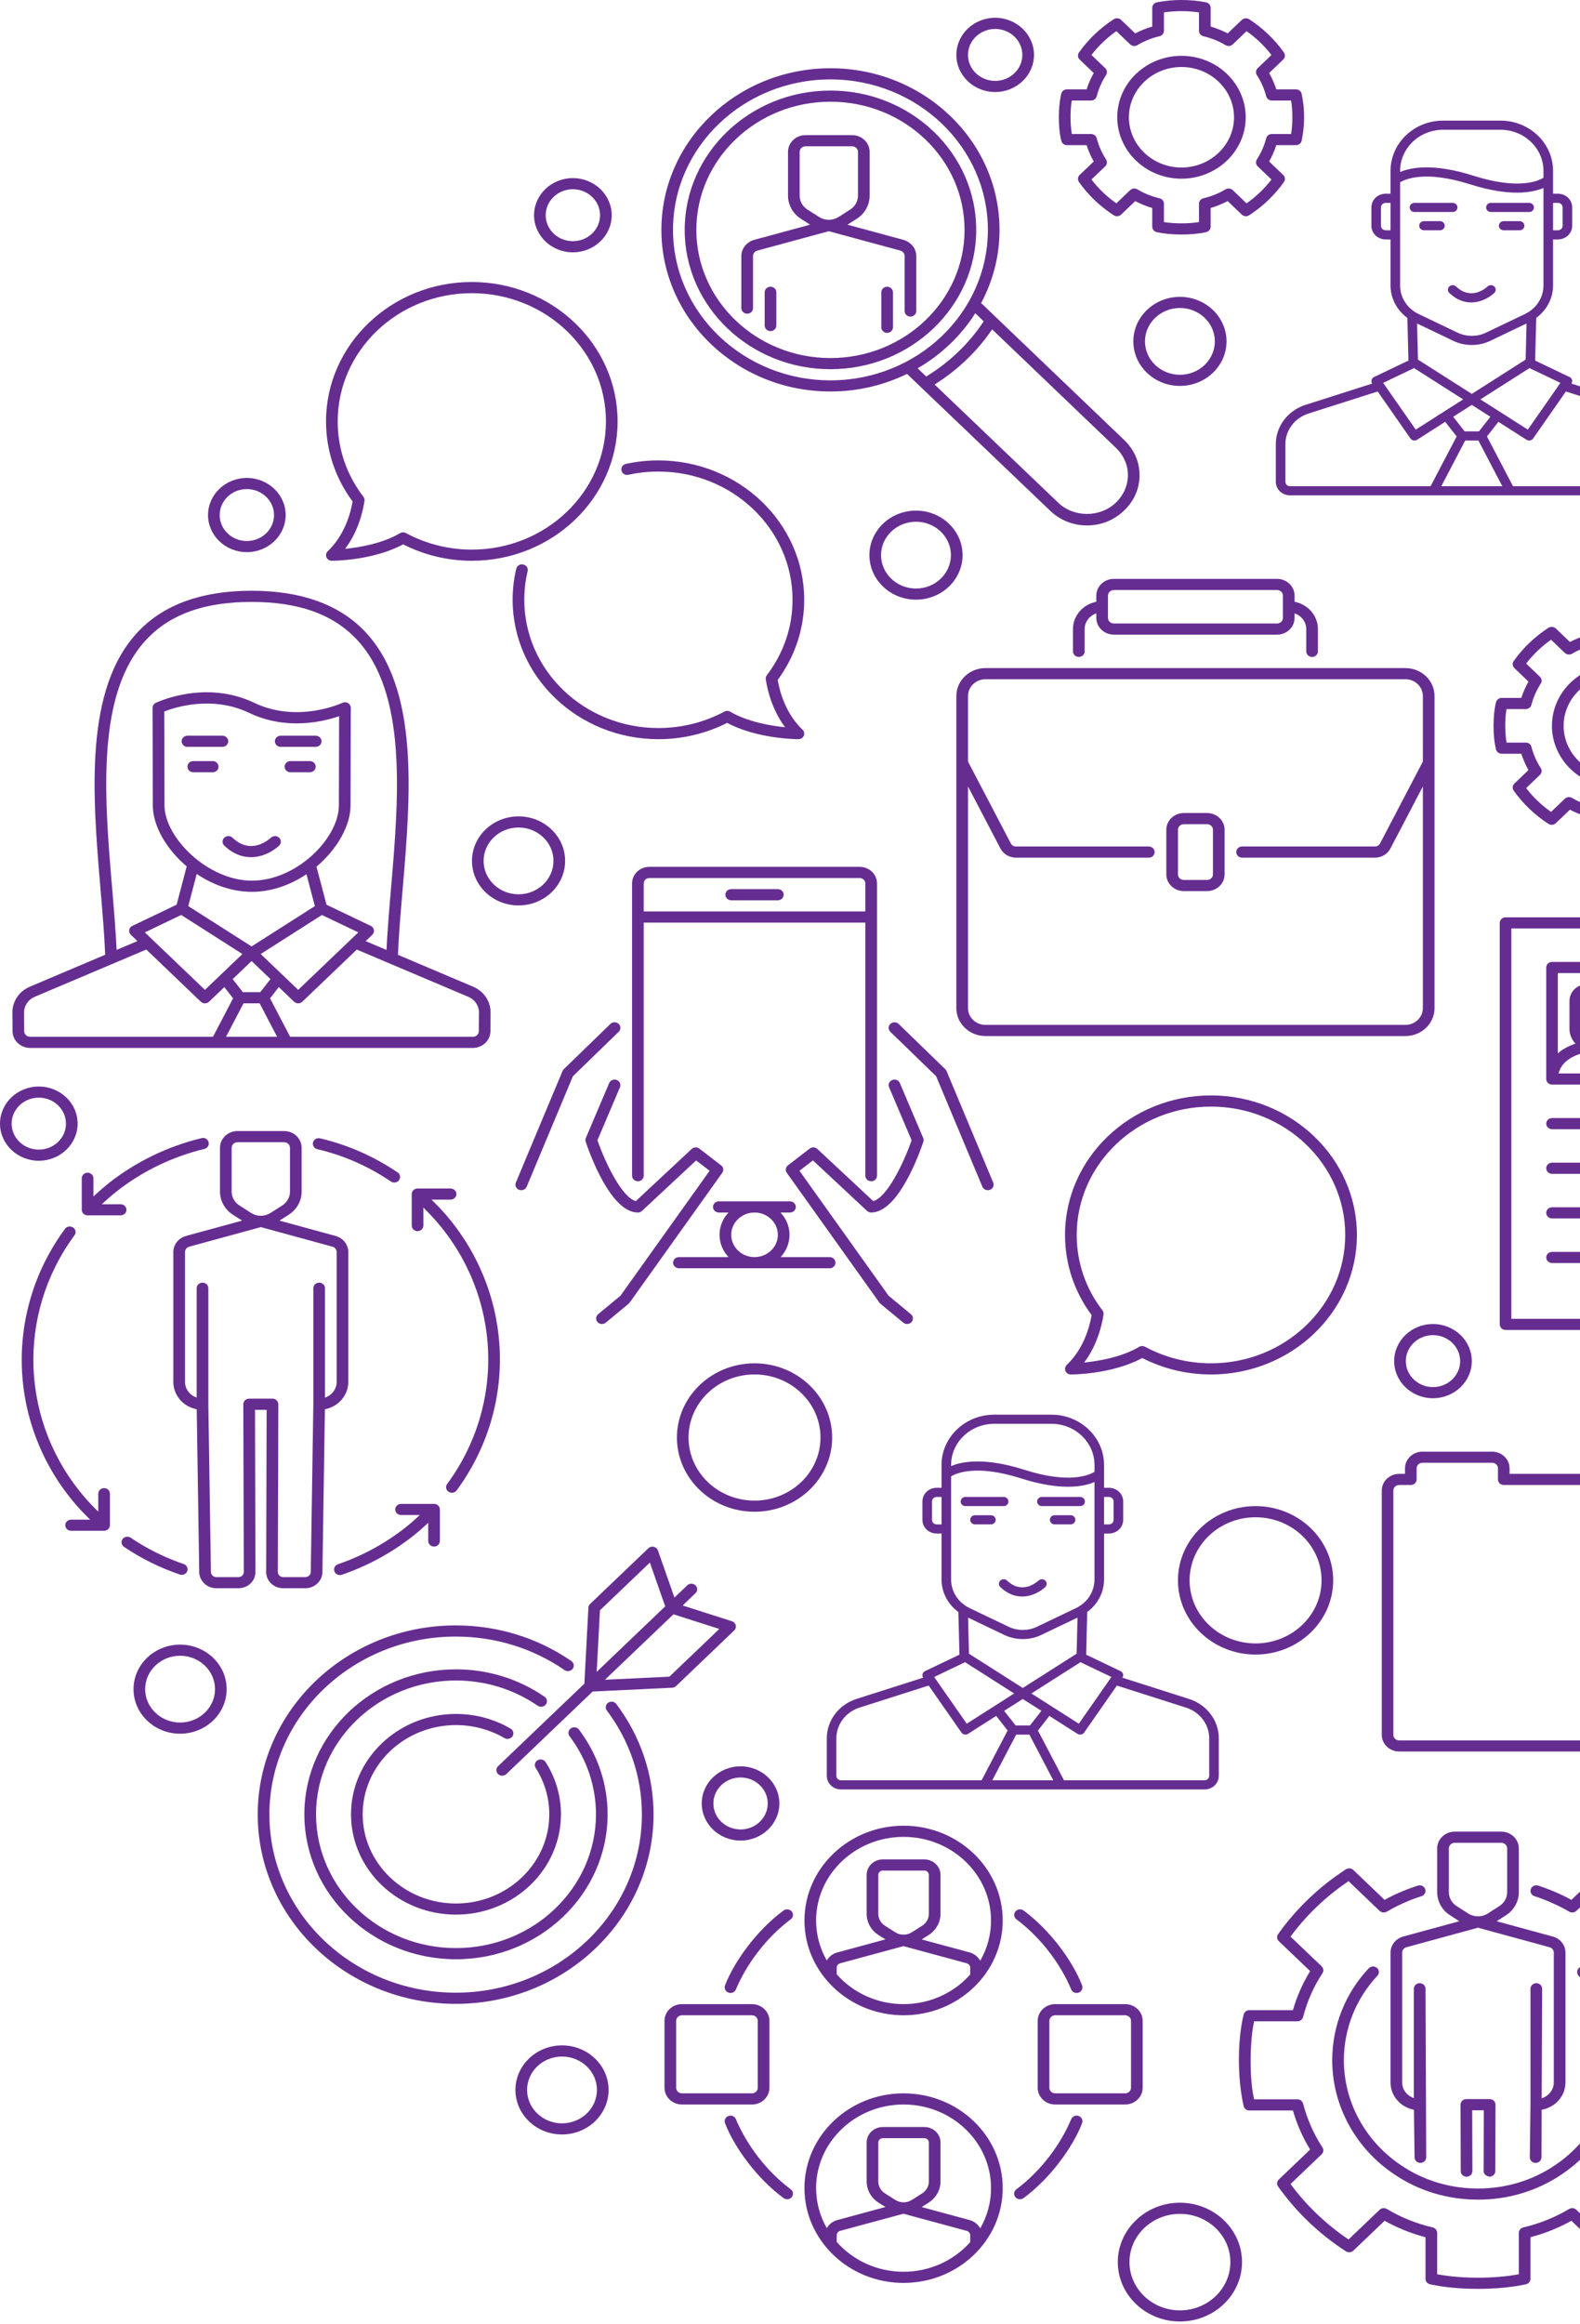 <svg width="304" height="447" viewBox="0 0 304 447" fill="none" xmlns="http://www.w3.org/2000/svg">
<path d="M334.559 52.532C326.32 52.532 319.622 46.125 319.622 38.255C319.622 30.383 326.32 23.98 334.559 23.98C342.797 23.98 349.493 30.383 349.493 38.255C349.493 46.125 342.797 52.532 334.559 52.532ZM334.559 26.123C327.559 26.123 321.864 31.564 321.864 38.256C321.864 44.947 327.559 50.388 334.559 50.388C341.556 50.388 347.257 44.946 347.257 38.256C347.257 31.563 341.556 26.123 334.559 26.123ZM145.177 290.77C136.941 290.77 130.244 284.369 130.244 276.497C130.244 268.625 136.941 262.223 145.177 262.223C153.408 262.223 160.111 268.626 160.111 276.497C160.111 284.369 153.408 290.77 145.177 290.77ZM145.177 264.363C138.172 264.363 132.48 269.806 132.48 276.497C132.48 283.188 138.171 288.632 145.177 288.632C152.178 288.632 157.868 283.189 157.868 276.497C157.868 269.807 152.178 264.363 145.177 264.363ZM241.578 318.239C233.346 318.239 226.644 311.838 226.644 303.965C226.644 296.095 233.347 289.687 241.578 289.687C249.814 289.687 256.514 296.096 256.514 303.965C256.514 311.838 249.814 318.239 241.578 318.239ZM241.578 291.832C234.577 291.832 228.885 297.275 228.885 303.965C228.885 310.656 234.577 316.101 241.578 316.101C248.584 316.101 254.275 310.657 254.275 303.965C254.275 297.275 248.584 291.832 241.578 291.832ZM227.022 446.518C220.436 446.518 215.07 441.394 215.07 435.097C215.07 428.806 220.436 423.675 227.022 423.675C233.611 423.675 238.971 428.806 238.971 435.097C238.971 441.394 233.61 446.518 227.022 446.518ZM227.022 425.82C221.667 425.82 217.316 429.98 217.316 435.097C217.316 440.213 221.667 444.38 227.022 444.38C232.379 444.38 236.73 440.213 236.73 435.097C236.73 429.98 232.378 425.82 227.022 425.82ZM99.77 174.153C94.828 174.153 90.81 170.312 90.81 165.586C90.81 160.866 94.828 157.024 99.77 157.024C104.715 157.024 108.732 160.866 108.732 165.586C108.731 170.312 104.715 174.153 99.77 174.153ZM99.77 159.165C96.063 159.165 93.048 162.044 93.048 165.585C93.048 169.13 96.063 172.011 99.77 172.011C103.475 172.011 106.49 169.131 106.49 165.585C106.49 162.044 103.475 159.165 99.77 159.165ZM371.604 62.238C366.658 62.238 362.64 58.394 362.64 53.672C362.64 48.95 366.658 45.106 371.604 45.106C376.54 45.106 380.562 48.951 380.562 53.672C380.562 58.395 376.54 62.238 371.604 62.238ZM371.604 47.246C367.893 47.246 364.88 50.13 364.88 53.672C364.88 57.212 367.893 60.093 371.604 60.093C375.306 60.093 378.32 57.212 378.32 53.672C378.321 50.131 375.307 47.246 371.604 47.246ZM176.241 115.341C171.298 115.341 167.279 111.499 167.279 106.774C167.279 102.051 171.299 98.213 176.241 98.213C181.182 98.213 185.203 102.051 185.203 106.774C185.203 111.499 181.182 115.341 176.241 115.341ZM176.241 100.352C172.535 100.352 169.519 103.234 169.519 106.773C169.519 110.315 172.535 113.199 176.241 113.199C179.946 113.199 182.962 110.316 182.962 106.773C182.962 103.234 179.946 100.352 176.241 100.352ZM227.022 74.228C222.085 74.228 218.059 70.386 218.059 65.664C218.059 60.938 222.085 57.098 227.022 57.098C231.962 57.098 235.988 60.938 235.988 65.664C235.987 70.387 231.961 74.228 227.022 74.228ZM227.022 59.24C223.315 59.24 220.301 62.121 220.301 65.665C220.301 69.204 223.314 72.087 227.022 72.087C230.728 72.087 233.742 69.204 233.742 65.665C233.742 62.122 230.728 59.24 227.022 59.24ZM445.084 161.018C440.142 161.018 436.125 157.18 436.125 152.453C436.125 147.732 440.142 143.891 445.084 143.891C450.026 143.891 454.046 147.731 454.046 152.453C454.046 157.18 450.025 161.018 445.084 161.018ZM445.084 146.031C441.382 146.031 438.362 148.914 438.362 152.453C438.362 155.997 441.382 158.878 445.084 158.878C448.789 158.878 451.809 155.997 451.809 152.453C451.809 148.915 448.789 146.031 445.084 146.031ZM108.134 410.546C103.192 410.546 99.171 406.708 99.171 401.977C99.171 397.254 103.193 393.414 108.134 393.414C113.075 393.414 117.096 397.254 117.096 401.977C117.096 406.707 113.075 410.546 108.134 410.546ZM108.134 395.559C104.428 395.559 101.413 398.442 101.413 401.976C101.413 405.525 104.428 408.407 108.134 408.407C111.841 408.407 114.854 405.525 114.854 401.976C114.854 398.442 111.841 395.559 108.134 395.559ZM34.65 333.463C29.709 333.463 25.692 329.617 25.692 324.902C25.692 320.169 29.707 316.331 34.65 316.331C39.593 316.331 43.612 320.168 43.612 324.902C43.612 329.617 39.593 333.463 34.65 333.463ZM34.65 318.469C30.948 318.469 27.929 321.351 27.929 324.902C27.929 328.436 30.947 331.316 34.65 331.316C38.356 331.316 41.371 328.435 41.371 324.902C41.371 321.351 38.356 318.469 34.65 318.469ZM330.078 362.009C325.96 362.009 322.61 358.809 322.61 354.874C322.61 350.936 325.96 347.738 330.078 347.738C334.197 347.738 337.548 350.936 337.548 354.874C337.548 358.808 334.196 362.009 330.078 362.009ZM330.078 349.874C327.2 349.874 324.853 352.117 324.853 354.873C324.853 357.626 327.199 359.869 330.078 359.869C332.964 359.869 335.307 357.626 335.307 354.873C335.307 352.117 332.964 349.874 330.078 349.874ZM142.486 354.018C138.37 354.018 135.018 350.818 135.018 346.874C135.018 342.946 138.37 339.738 142.486 339.738C146.603 339.738 149.953 342.946 149.953 346.874C149.952 350.818 146.603 354.018 142.486 354.018ZM142.486 341.884C139.602 341.884 137.259 344.127 137.259 346.875C137.259 349.638 139.602 351.881 142.486 351.881C145.371 351.881 147.714 349.638 147.714 346.875C147.714 344.127 145.371 341.884 142.486 341.884ZM110.223 48.531C106.105 48.531 102.756 45.331 102.756 41.395C102.756 37.46 106.105 34.258 110.223 34.258C114.345 34.258 117.696 37.46 117.696 41.395C117.696 45.331 114.345 48.531 110.223 48.531ZM110.223 36.398C107.342 36.398 104.994 38.644 104.994 41.395C104.994 44.152 107.342 46.39 110.223 46.39C113.106 46.39 115.453 44.151 115.453 41.395C115.453 38.644 113.106 36.398 110.223 36.398ZM7.467 223.259C3.349 223.259 0 220.057 0 216.12C0 212.185 3.349 208.984 7.467 208.984C11.585 208.984 14.934 212.185 14.934 216.12C14.934 220.057 11.585 223.259 7.467 223.259ZM7.467 211.125C4.589 211.125 2.238 213.363 2.238 216.121C2.238 218.878 4.589 221.118 7.467 221.118C10.349 221.118 12.692 218.878 12.692 216.121C12.692 213.363 10.349 211.125 7.467 211.125ZM47.494 106.201C43.379 106.201 40.027 103.002 40.027 99.066C40.027 95.132 43.379 91.93 47.494 91.93C51.611 91.93 54.961 95.132 54.961 99.066C54.961 103.002 51.611 106.201 47.494 106.201ZM47.494 94.07C44.611 94.07 42.268 96.31 42.268 99.066C42.268 101.823 44.611 104.062 47.494 104.062C50.38 104.062 52.723 101.823 52.723 99.066C52.723 96.31 50.38 94.07 47.494 94.07ZM275.712 268.937C271.594 268.937 268.244 265.736 268.244 261.801C268.244 257.863 271.594 254.665 275.712 254.665C279.829 254.665 283.182 257.863 283.182 261.801C283.182 265.736 279.829 268.937 275.712 268.937ZM275.712 256.802C272.832 256.802 270.487 259.044 270.487 261.8C270.487 264.556 272.831 266.797 275.712 266.797C278.598 266.797 280.94 264.556 280.94 261.8C280.94 259.044 278.598 256.802 275.712 256.802ZM351.589 278.644C347.47 278.644 344.117 275.442 344.117 271.507C344.117 267.571 347.47 264.37 351.589 264.37C355.706 264.37 359.056 267.571 359.056 271.507C359.056 275.442 355.706 278.644 351.589 278.644ZM351.589 266.509C348.706 266.509 346.359 268.752 346.359 271.507C346.359 274.26 348.706 276.503 351.589 276.503C354.465 276.503 356.813 274.26 356.813 271.507C356.813 268.752 354.465 266.509 351.589 266.509ZM191.474 17.7C187.354 17.7 184.006 14.5 184.006 10.563C184.006 6.627 187.354 3.423 191.474 3.423C195.595 3.423 198.944 6.627 198.944 10.563C198.945 14.499 195.595 17.7 191.474 17.7ZM191.474 5.567C188.594 5.567 186.243 7.807 186.243 10.563C186.243 13.317 188.594 15.559 191.474 15.559C194.356 15.559 196.702 13.317 196.702 10.563C196.702 7.807 194.357 5.567 191.474 5.567ZM456.14 268.365C452.018 268.365 448.668 265.166 448.668 261.229C448.668 257.293 452.018 254.092 456.14 254.092C460.258 254.092 463.608 257.293 463.608 261.229C463.608 265.166 460.258 268.365 456.14 268.365ZM456.14 256.232C453.254 256.232 450.907 258.473 450.907 261.229C450.907 263.984 453.254 266.228 456.14 266.228C459.017 266.228 461.365 263.984 461.365 261.229C461.365 258.473 459.018 256.232 456.14 256.232ZM367.715 340.311C363.597 340.311 360.249 337.109 360.249 333.173C360.249 329.237 363.597 326.038 367.715 326.038C371.836 326.038 375.186 329.237 375.186 333.173C375.186 337.108 371.835 340.311 367.715 340.311ZM367.715 328.175C364.836 328.175 362.49 330.426 362.49 333.173C362.49 335.927 364.835 338.17 367.715 338.17C370.602 338.17 372.943 335.927 372.943 333.173C372.943 330.426 370.602 328.175 367.715 328.175ZM345.015 418.544C340.897 418.544 337.548 415.336 337.548 411.401C337.548 407.464 340.897 404.264 345.015 404.264C349.134 404.264 352.482 407.464 352.482 411.401C352.482 415.336 349.134 418.544 345.015 418.544ZM345.015 406.402C342.133 406.402 339.79 408.645 339.79 411.401C339.79 414.156 342.133 416.398 345.015 416.398C347.898 416.398 350.245 414.156 350.245 411.401C350.245 408.645 347.898 406.402 345.015 406.402ZM159.784 75.302C165.086 75.302 170.087 74.079 174.517 71.919L202.021 98.202C203.925 100.047 206.458 101.067 209.145 101.067C211.834 101.067 214.363 100.047 216.264 98.215C218.19 96.394 219.259 93.974 219.259 91.405C219.259 88.833 218.19 86.417 216.266 84.599L188.777 58.292C191.034 54.063 192.315 49.281 192.315 44.216C192.315 27.077 177.723 13.128 159.783 13.128C141.847 13.128 127.255 27.077 127.255 44.216C127.256 61.356 141.849 75.302 159.784 75.302ZM214.687 86.12C217.908 89.2 217.678 93.83 214.679 96.696C211.667 99.572 206.582 99.569 203.611 96.693L179.824 73.959C184.251 71.184 188.036 67.558 190.889 63.347L214.687 86.12ZM189.27 61.803C186.473 66.05 182.677 69.694 178.206 72.418L176.555 70.844C181.089 68.224 184.905 64.582 187.647 60.247L189.27 61.803ZM159.784 15.274C176.485 15.274 190.074 28.258 190.074 44.217C190.074 60.173 176.484 73.159 159.784 73.159C143.082 73.159 129.493 60.174 129.493 44.217C129.492 28.258 143.082 15.274 159.784 15.274ZM159.784 71.014C175.251 71.014 187.831 58.991 187.831 44.217C187.831 29.441 175.251 17.419 159.784 17.419C144.322 17.419 131.738 29.44 131.738 44.217C131.738 58.991 144.322 71.014 159.784 71.014ZM159.784 19.563C174.015 19.563 185.585 30.623 185.585 44.217C185.585 57.81 174.015 68.869 159.784 68.869C145.558 68.869 133.981 57.81 133.981 44.217C133.981 30.623 145.558 19.563 159.784 19.563ZM148.249 55.148C147.637 55.148 147.128 55.628 147.128 56.219V62.611C147.128 63.206 147.637 63.685 148.249 63.685C148.867 63.685 149.372 63.206 149.372 62.611V56.219C149.372 55.628 148.867 55.148 148.249 55.148ZM170.689 55.148C170.073 55.148 169.568 55.628 169.568 56.219V62.952C169.568 63.546 170.073 64.025 170.689 64.025C171.303 64.025 171.808 63.546 171.808 62.952V56.219C171.807 55.628 171.302 55.148 170.689 55.148ZM143.764 60.338C144.381 60.338 144.886 59.858 144.886 59.267V49.232C144.886 48.772 145.227 48.353 145.69 48.209L159.471 44.472L173.207 48.194C173.716 48.353 174.054 48.772 174.054 49.232V59.825C174.054 60.417 174.559 60.896 175.176 60.896C175.791 60.896 176.296 60.417 176.296 59.825V49.232C176.296 47.849 175.343 46.609 173.871 46.145L163.066 43.217L164.824 42.095C166.389 41.1 167.321 39.43 167.321 37.631V29.208C167.321 27.437 165.81 25.992 163.956 25.992L154.982 25.992C153.129 25.992 151.617 27.437 151.617 29.208V37.631C151.617 39.425 152.55 41.09 154.116 42.095L155.876 43.217L145.025 46.155C143.599 46.612 142.639 47.849 142.639 49.232V59.267C142.64 59.858 143.144 60.338 143.764 60.338ZM155.359 40.312C154.419 39.711 153.86 38.706 153.86 37.631V29.208C153.86 28.62 154.365 28.138 154.982 28.138L163.956 28.138C164.574 28.138 165.079 28.62 165.079 29.208V37.631C165.079 38.71 164.517 39.71 163.581 40.312L161.343 41.739C160.204 42.452 158.736 42.461 157.606 41.739L155.359 40.312ZM270.4 128.5L189.617 128.5C186.525 128.5 184.006 130.906 184.006 133.865V193.915C184.006 196.874 186.524 199.276 189.617 199.276L270.4 199.276C273.496 199.276 276.01 196.874 276.01 193.915V133.865C276.01 130.906 273.496 128.5 270.4 128.5ZM273.766 146.48L265.528 162.233C265.339 162.592 264.958 162.817 264.538 162.817L238.985 162.817C238.366 162.817 237.863 163.297 237.863 163.892C237.863 164.48 238.366 164.963 238.985 164.963L264.538 164.963C265.812 164.963 266.958 164.284 267.532 163.192L273.765 151.27V193.916C273.765 195.689 272.256 197.131 270.4 197.131L189.617 197.131C187.764 197.131 186.249 195.689 186.249 193.916V151.27L192.483 163.192C193.058 164.283 194.204 164.963 195.482 164.963H221.035C221.652 164.963 222.157 164.48 222.157 163.892C222.157 163.297 221.652 162.817 221.035 162.817H195.482C195.064 162.817 194.678 162.593 194.492 162.233L186.249 146.48V133.865C186.249 132.092 187.764 130.644 189.617 130.644L270.4 130.644C272.256 130.644 273.765 132.092 273.765 133.865L273.766 146.48ZM232.253 156.381H227.768C225.911 156.381 224.404 157.825 224.404 159.598V168.18C224.404 169.951 225.911 171.395 227.768 171.395H232.253C234.107 171.395 235.618 169.951 235.618 168.18V159.598C235.618 157.825 234.106 156.381 232.253 156.381ZM233.378 168.18C233.378 168.767 232.873 169.25 232.253 169.25H227.768C227.145 169.25 226.644 168.767 226.644 168.18V159.598C226.644 159.009 227.145 158.526 227.768 158.526H232.253C232.873 158.526 233.378 159.009 233.378 159.598V168.18ZM210.933 114.56V115.747C208.377 116.245 206.447 118.404 206.447 120.993V125.283C206.447 125.876 206.949 126.355 207.57 126.355C208.192 126.355 208.694 125.876 208.694 125.283V120.993C208.694 119.6 209.638 118.42 210.934 117.976V118.85C210.934 120.621 212.45 122.067 214.304 122.067H245.715C247.573 122.067 249.083 120.621 249.083 118.85V117.976C250.385 118.42 251.33 119.6 251.33 120.993V125.283C251.33 125.876 251.831 126.355 252.452 126.355C253.07 126.355 253.575 125.876 253.575 125.283V120.993C253.575 118.404 251.639 116.245 249.083 115.747V114.56C249.083 112.789 247.574 111.343 245.715 111.343H214.304C212.448 111.343 210.933 112.789 210.933 114.56ZM246.839 114.56V118.85C246.839 119.44 246.337 119.922 245.715 119.922H214.304C213.685 119.922 213.179 119.44 213.179 118.85V114.56C213.179 113.967 213.685 113.488 214.304 113.488H245.715C246.336 113.488 246.839 113.967 246.839 114.56ZM126.685 88.558C124.521 88.558 122.407 88.786 120.415 89.234C119.813 89.368 119.44 89.945 119.579 90.519C119.715 91.099 120.332 91.469 120.924 91.32C122.752 90.91 124.692 90.702 126.685 90.702C140.915 90.702 152.488 101.765 152.488 115.365C152.488 120.614 150.779 125.63 147.542 129.878C147.371 130.103 147.294 130.389 147.34 130.665C147.672 132.825 148.58 136.571 151.059 139.876C148.326 139.608 143.922 138.879 140.504 136.891C140.162 136.689 139.727 136.677 139.376 136.868C135.523 138.942 131.136 140.033 126.685 140.033C112.45 140.033 100.877 128.97 100.877 115.366C100.877 113.465 101.098 111.616 101.522 109.866C101.661 109.29 101.288 108.712 100.682 108.576C100.088 108.437 99.473 108.8 99.337 109.38C98.868 111.285 98.634 113.303 98.634 115.366C98.634 130.15 111.217 142.177 126.684 142.177C131.303 142.177 135.86 141.094 139.904 139.037C145.699 142.138 153.284 142.177 153.615 142.177C154.065 142.177 154.476 141.917 154.651 141.515C154.822 141.111 154.721 140.652 154.404 140.348C151.217 137.303 150.053 133.2 149.629 130.782C152.973 126.237 154.734 120.918 154.734 115.367C154.734 100.585 142.151 88.558 126.685 88.558ZM118.828 81.052C118.828 66.268 106.246 54.241 90.776 54.241C75.314 54.241 62.73 66.268 62.73 81.052C62.73 86.622 64.493 91.944 67.843 96.453C67.424 98.88 66.257 102.972 63.056 106.031C62.738 106.334 62.64 106.796 62.811 107.198C62.987 107.602 63.394 107.859 63.852 107.859C64.18 107.859 71.774 107.823 77.573 104.701C81.622 106.772 86.175 107.859 90.775 107.859C106.246 107.86 118.828 95.835 118.828 81.052ZM90.776 105.716C86.339 105.716 81.96 104.614 78.107 102.535C77.936 102.44 77.745 102.395 77.559 102.395C77.35 102.395 77.148 102.451 76.969 102.554C73.557 104.559 69.145 105.296 66.406 105.561C68.895 102.251 69.805 98.502 70.131 96.342C70.174 96.061 70.104 95.783 69.925 95.555C66.685 91.336 64.975 86.32 64.975 81.054C64.975 67.454 76.549 56.391 90.775 56.391C105.009 56.391 116.583 67.454 116.583 81.054C116.585 94.653 105.01 105.716 90.776 105.716ZM261.076 237.532C261.076 222.739 248.483 210.695 232.996 210.695C217.516 210.695 204.915 222.739 204.915 237.532C204.915 243.11 206.688 248.434 210.037 252.956C209.617 255.376 208.449 259.477 205.246 262.536C204.929 262.846 204.831 263.309 205.002 263.709C205.18 264.11 205.584 264.37 206.043 264.37C206.374 264.37 213.977 264.333 219.78 261.206C223.833 263.279 228.389 264.37 232.996 264.37C248.483 264.37 261.076 252.331 261.076 237.532ZM232.995 262.222C228.554 262.222 224.17 261.118 220.311 259.037C220.141 258.942 219.949 258.898 219.76 258.898C219.555 258.898 219.352 258.949 219.172 259.061C215.756 261.065 211.342 261.801 208.599 262.068C211.089 258.749 211.998 254.997 212.328 252.838C212.371 252.556 212.297 252.274 212.123 252.051C208.878 247.825 207.165 242.805 207.165 237.533C207.165 223.921 218.754 212.844 232.996 212.844C247.243 212.844 258.828 223.921 258.828 237.533C258.827 251.152 247.242 262.222 232.995 262.222ZM83.515 289.263H77.164C76.55 289.263 76.044 289.739 76.044 290.331C76.044 290.918 76.55 291.402 77.164 291.402H80.781C79.887 292.24 78.985 293.028 78.022 293.8C74.113 296.875 69.747 299.251 65.023 300.869C64.44 301.069 64.121 301.71 64.344 302.244C64.677 303.039 65.435 303.008 65.777 302.889C70.749 301.183 75.341 298.685 79.456 295.448C80.485 294.624 81.437 293.785 82.392 292.901V296.399C82.392 296.983 82.894 297.467 83.515 297.467C84.129 297.467 84.634 296.983 84.634 296.399V290.33C84.634 289.739 84.129 289.263 83.515 289.263ZM60.225 219.742C60.081 220.315 60.45 220.896 61.048 221.036C66.106 222.218 70.87 224.313 75.212 227.253C75.799 227.662 76.498 227.395 76.774 227.003C77.12 226.511 77.012 225.85 76.506 225.508C71.933 222.41 66.919 220.2 61.585 218.952C60.963 218.809 60.377 219.167 60.225 219.742ZM35.346 300.832C31.668 299.571 28.241 297.869 25.163 295.776C24.646 295.433 23.95 295.537 23.59 296.019C23.233 296.509 23.353 297.177 23.858 297.52C27.102 299.733 30.719 301.515 34.593 302.846C35.272 303.082 35.863 302.638 36.026 302.198C36.231 301.643 35.928 301.033 35.346 300.832ZM67.015 265.802V240.821C67.015 239.389 66.014 238.117 64.571 237.725L53.774 234.775L55.538 233.656C57.104 232.652 58.036 230.99 58.036 229.192V220.768C58.036 218.993 56.525 217.55 54.671 217.55H45.695C43.838 217.55 42.327 218.993 42.327 220.768V229.192C42.327 230.99 43.263 232.652 44.825 233.656L46.592 234.775L35.792 237.725C34.355 238.117 33.349 239.389 33.349 240.821V265.802C33.349 268.402 35.287 270.571 37.85 271.061L38.333 302.437C38.407 304.144 39.84 305.482 41.608 305.482H45.878C47.711 305.482 49.148 304.099 49.148 302.348L49.066 271.166H51.3L51.215 302.348C51.215 304.099 52.657 305.482 54.494 305.482H58.756C60.522 305.482 61.965 304.145 62.035 302.437L62.513 271.061C65.076 270.57 67.015 268.402 67.015 265.802ZM46.072 231.867C45.132 231.271 44.573 230.269 44.573 229.193V220.769C44.573 220.173 45.077 219.694 45.695 219.694H54.673C55.291 219.694 55.793 220.173 55.793 220.769V229.193C55.793 230.269 55.233 231.271 54.293 231.867L52.052 233.299C50.913 234.028 49.448 234.028 48.314 233.299L46.072 231.867ZM64.774 265.802C64.774 267.2 63.83 268.381 62.529 268.825V247.78C62.529 247.185 62.024 246.711 61.406 246.711C60.788 246.711 60.287 247.185 60.287 247.78V270.096L59.794 302.377C59.766 302.903 59.316 303.342 58.757 303.342H54.495C53.905 303.342 53.458 302.912 53.458 302.348L53.552 270.103C53.552 269.577 53.121 269.018 52.429 269.018H47.942C47.247 269.018 46.815 269.577 46.815 270.103L46.909 302.348C46.909 302.913 46.465 303.342 45.879 303.342H41.61C41.049 303.342 40.6 302.903 40.581 302.377L40.087 270.096V247.78C40.087 247.185 39.582 246.711 38.964 246.711C38.343 246.711 37.842 247.185 37.842 247.78V268.81C36.54 268.365 35.6 267.199 35.6 265.801V240.82C35.6 240.337 35.931 239.913 36.405 239.789L50.188 236.024L63.965 239.789C64.442 239.914 64.776 240.338 64.776 240.82V265.802H64.774ZM83.025 230.738H86.685C87.307 230.738 87.812 230.254 87.812 229.669C87.812 229.073 87.307 228.598 86.685 228.598H80.342C79.724 228.598 79.219 229.073 79.219 229.669V235.735C79.219 236.32 79.724 236.804 80.342 236.804C80.954 236.804 81.46 236.32 81.46 235.735V232.275C82.338 233.128 83.162 233.991 83.969 234.918C96.46 249.339 97.303 270.119 86.033 285.438C85.675 285.914 85.796 286.582 86.308 286.923C86.813 287.265 87.517 287.152 87.866 286.663C99.715 270.563 98.829 248.717 85.695 233.538C84.832 232.556 83.958 231.65 83.025 230.738ZM24.327 232.698C24.327 232.11 23.823 231.628 23.201 231.628H19.588C20.482 230.798 21.383 230.003 22.35 229.231C27.28 225.323 33.153 222.475 39.323 220.989C39.925 220.848 40.29 220.258 40.134 219.684C39.988 219.107 39.361 218.738 38.771 218.913C32.286 220.476 26.106 223.472 20.907 227.583C19.882 228.413 18.926 229.245 17.974 230.129V226.632C17.974 226.046 17.469 225.563 16.855 225.563C16.233 225.563 15.733 226.046 15.733 226.632V232.699C15.733 233.293 16.234 233.767 16.855 233.767H23.199C23.823 233.766 24.327 233.292 24.327 232.698ZM20.031 286.226C19.409 286.226 18.908 286.709 18.908 287.295L18.908 290.748C18.034 289.902 17.207 289.04 16.395 288.111C3.908 273.691 3.062 252.91 14.332 237.599C14.694 237.116 14.572 236.44 14.063 236.107C13.554 235.765 12.851 235.877 12.502 236.367C0.649 252.468 1.539 274.315 14.669 289.486C15.54 290.475 16.41 291.379 17.342 292.292H13.678C13.065 292.292 12.56 292.775 12.56 293.362C12.56 293.956 13.065 294.431 13.678 294.431H20.031C20.645 294.431 21.15 293.956 21.15 293.362L21.15 287.295C21.15 286.709 20.645 286.226 20.031 286.226ZM356.743 176.438H289.674C289.061 176.438 288.559 176.917 288.559 177.511V254.732C288.559 255.326 289.06 255.808 289.674 255.808H347.801C348.1 255.808 348.383 255.696 348.594 255.496L357.533 246.911C357.744 246.711 357.863 246.436 357.863 246.153V177.51C357.863 176.916 357.36 176.438 356.743 176.438ZM348.92 252.138V247.224H354.045L348.92 252.138ZM355.625 245.077H347.801C347.18 245.077 346.683 245.567 346.683 246.153V253.662H290.792V178.582H355.625V245.077ZM298.617 208.611H316.502C317.12 208.611 317.619 208.133 317.619 207.539V186.09C317.619 185.498 317.12 185.018 316.502 185.018H298.617C298.005 185.018 297.502 185.498 297.502 186.09V207.539C297.502 208.133 298.004 208.611 298.617 208.611ZM299.874 206.467C300.585 203.536 304.183 202.178 307.56 202.178C310.94 202.178 314.538 203.532 315.251 206.467H299.874ZM304.208 197.89V192.525C304.208 191.937 304.709 191.454 305.325 191.454H309.798C310.407 191.454 310.917 191.937 310.917 192.525V197.89C310.917 199.073 309.911 200.035 308.679 200.035H306.446C305.21 200.034 304.208 199.072 304.208 197.89ZM299.735 187.166H315.387V202.619C314.448 201.785 313.287 201.156 312.005 200.729C312.711 199.972 313.15 198.981 313.15 197.889V192.524C313.15 190.748 311.644 189.307 309.798 189.307H305.325C303.476 189.307 301.975 190.748 301.975 192.524V197.889C301.975 198.988 302.417 199.979 303.135 200.737C301.849 201.159 300.676 201.775 299.735 202.608V187.166ZM327.68 204.322H334.387C335.005 204.322 335.504 203.843 335.504 203.251C335.504 202.656 335.005 202.177 334.387 202.177H327.68C327.065 202.177 326.562 201.694 326.562 201.106V188.236C326.562 187.642 327.065 187.166 327.68 187.166H334.387C335.005 187.166 335.504 186.684 335.504 186.091C335.504 185.499 335.005 185.018 334.387 185.018H327.68C325.831 185.018 324.324 186.461 324.324 188.236V201.106C324.324 202.881 325.831 204.322 327.68 204.322ZM342.329 203.731C342.517 204.091 342.904 204.322 343.328 204.322C343.752 204.322 344.135 204.091 344.327 203.731L348.798 195.147C348.875 194.998 348.919 194.835 348.919 194.668V186.091C348.919 185.499 348.416 185.018 347.8 185.018C347.179 185.018 346.682 185.499 346.682 186.091V194.418L343.329 200.85L339.976 194.418V186.091C339.976 185.499 339.475 185.018 338.858 185.018C338.241 185.018 337.739 185.499 337.739 186.091V194.668C337.739 194.835 337.782 194.998 337.859 195.147L342.329 203.731ZM325.442 208.611H347.801C348.417 208.611 348.92 208.133 348.92 207.539C348.92 206.945 348.417 206.467 347.801 206.467H325.442C324.825 206.467 324.324 206.945 324.324 207.539C324.324 208.133 324.825 208.611 325.442 208.611ZM298.617 217.192H347.801C348.417 217.192 348.92 216.715 348.92 216.12C348.92 215.528 348.417 215.049 347.801 215.049H298.617C298.005 215.049 297.502 215.528 297.502 216.12C297.502 216.715 298.004 217.192 298.617 217.192ZM298.617 225.776H338.858C339.475 225.776 339.976 225.292 339.976 224.699C339.976 224.11 339.475 223.63 338.858 223.63H298.617C298.005 223.63 297.502 224.11 297.502 224.699C297.502 225.293 298.004 225.776 298.617 225.776ZM298.617 234.354H347.801C348.417 234.354 348.92 233.871 348.92 233.284C348.92 232.691 348.417 232.206 347.801 232.206H298.617C298.005 232.206 297.502 232.691 297.502 233.284C297.502 233.871 298.004 234.354 298.617 234.354ZM298.617 242.93H316.502C317.12 242.93 317.619 242.456 317.619 241.862C317.619 241.267 317.12 240.793 316.502 240.793H298.617C298.005 240.793 297.502 241.267 297.502 241.862C297.502 242.456 298.004 242.93 298.617 242.93ZM228.827 326.793L215.957 322.689C216.302 322.159 216 321.597 215.599 321.424L208.982 318.263L209.184 310.056C211.206 308.572 212.425 306.292 212.425 303.789V294.958H213.346C214.891 294.958 216.107 293.801 216.107 292.322V288.81C216.107 287.332 214.891 286.167 213.346 286.167H212.425V281.771C212.425 276.445 207.887 272.102 202.309 272.102H191.272C185.693 272.102 181.155 276.445 181.155 281.771V286.167H180.235C178.689 286.167 177.477 287.332 177.477 288.81V292.322C177.477 293.8 178.688 294.958 180.235 294.958H181.155V303.789C181.155 306.292 182.375 308.572 184.394 310.056L184.602 318.263L177.985 321.424C177.581 321.597 177.279 322.159 177.623 322.689L164.745 326.793C161.359 327.901 159.082 330.929 159.082 334.339V341.548C159.082 343.026 160.294 344.186 161.84 344.186H231.742C233.288 344.186 234.502 343.027 234.502 341.548V334.339C234.5 330.929 232.222 327.901 228.827 326.793ZM212.426 287.924H213.346C213.872 287.924 214.263 288.304 214.263 288.81V292.321C214.263 292.82 213.872 293.205 213.346 293.205H212.426V287.924ZM181.155 293.206H180.235C179.709 293.206 179.319 292.82 179.319 292.322V288.81C179.319 288.305 179.709 287.925 180.235 287.925H181.155V293.206ZM213.843 322.553L207.574 331.54L198.446 325.724L207.892 319.71L213.843 322.553ZM200.374 329.066L198.167 331.882H195.412L193.204 329.066L196.787 326.786L200.374 329.066ZM186.435 318.075L186.264 311.132L193.253 314.475C194.357 315.003 195.577 315.263 196.789 315.263C198.004 315.263 199.22 315.003 200.327 314.475L207.321 311.132L207.15 318.075L196.789 324.67L186.435 318.075ZM182.997 281.77C182.997 277.41 186.707 273.861 191.273 273.861H202.31C206.875 273.861 210.585 277.41 210.585 281.77V283.091C209.595 283.715 205.748 285.468 197.085 282.698C189.423 280.262 185.081 281.108 182.997 281.986V281.77ZM182.997 303.788V283.967C183.987 283.357 187.831 281.613 196.497 284.369C204.117 286.782 208.429 285.98 210.585 285.059V303.788C210.585 306.141 209.217 308.258 207.019 309.305L199.506 312.9C197.807 313.708 195.776 313.708 194.077 312.9L186.565 309.305C184.365 308.259 182.997 306.141 182.997 303.788ZM185.685 319.71L195.134 325.724L186.007 331.54L179.737 322.553L185.685 319.71ZM161.839 342.427C161.314 342.427 160.923 342.048 160.923 341.548V334.339C160.923 331.689 162.693 329.325 165.332 328.456L178.681 324.202L184.989 333.246C185.273 333.649 185.839 333.752 186.263 333.492L191.675 330.038L193.873 332.853L188.861 342.426H161.839V342.427ZM190.921 342.427L195.518 333.64H198.063L202.658 342.427H190.921ZM232.657 341.549C232.657 342.048 232.266 342.428 231.741 342.428H204.718L199.707 332.855L201.904 330.04L207.321 333.494C207.74 333.753 208.311 333.651 208.591 333.248L214.896 324.204L228.241 328.458C230.886 329.327 232.657 331.691 232.657 334.341V341.549ZM192.46 304.011C192.104 304.351 192.104 304.901 192.46 305.251C193.867 306.594 195.332 307.077 196.666 307.077C198.582 307.077 200.237 306.088 201.12 305.251C201.476 304.901 201.476 304.351 201.12 304.011C200.761 303.662 200.184 303.669 199.817 304.004C199.507 304.301 196.679 306.788 193.762 304.011C193.404 303.663 192.821 303.663 192.46 304.011ZM190.658 291.439H187.593C187.086 291.439 186.672 291.838 186.672 292.321C186.672 292.804 187.087 293.205 187.593 293.205H190.658C191.167 293.205 191.578 292.804 191.578 292.321C191.578 291.838 191.167 291.439 190.658 291.439ZM205.987 291.439H202.922C202.413 291.439 201.999 291.838 201.999 292.321C201.999 292.804 202.414 293.205 202.922 293.205H205.987C206.498 293.205 206.908 292.804 206.908 292.321C206.908 291.838 206.498 291.439 205.987 291.439ZM185.752 289.686H193.114C193.62 289.686 194.031 289.293 194.031 288.81C194.031 288.319 193.62 287.924 193.114 287.924H185.752C185.243 287.924 184.835 288.319 184.835 288.81C184.835 289.293 185.243 289.686 185.752 289.686ZM200.466 289.686H207.829C208.338 289.686 208.745 289.293 208.745 288.81C208.745 288.319 208.338 287.924 207.829 287.924H200.466C199.958 287.924 199.55 288.319 199.55 288.81C199.551 289.293 199.958 289.686 200.466 289.686ZM315.221 77.885L302.347 73.781C302.692 73.253 302.388 72.694 301.989 72.515L295.374 69.355L295.576 61.151C297.596 59.664 298.818 57.383 298.818 54.882V46.052H299.735C301.281 46.052 302.497 44.892 302.497 43.417V39.899C302.497 38.422 301.281 37.261 299.735 37.261H298.818V32.867C298.818 27.535 294.277 23.199 288.701 23.199L277.662 23.199C272.083 23.199 267.544 27.535 267.544 32.867V37.261H266.625C265.079 37.261 263.866 38.421 263.866 39.899V43.417C263.866 44.892 265.078 46.052 266.625 46.052H267.544V54.882C267.544 57.383 268.764 59.664 270.785 61.151L270.992 69.355L264.376 72.515C263.971 72.694 263.672 73.252 264.017 73.781L251.135 77.888C247.749 78.995 245.472 82.025 245.472 85.436V92.644C245.472 94.125 246.683 95.281 248.23 95.281H318.132C319.678 95.281 320.894 94.125 320.894 92.644V85.436C320.893 82.025 318.613 78.995 315.221 77.885ZM298.818 39.022H299.735C300.261 39.022 300.657 39.398 300.657 39.9V43.418C300.657 43.915 300.26 44.297 299.735 44.297H298.818V39.022ZM267.544 44.297H266.625C266.098 44.297 265.707 43.915 265.707 43.418V39.9C265.707 39.398 266.098 39.022 266.625 39.022H267.544V44.297ZM300.232 73.644L293.963 82.634L284.836 76.821L294.285 70.802L300.232 73.644ZM286.764 80.16L284.561 82.972H281.801L279.6 80.16L283.181 77.878L286.764 80.16ZM272.824 69.167L272.654 62.224L279.642 65.565C280.753 66.095 281.967 66.356 283.182 66.356C284.397 66.356 285.61 66.094 286.721 65.565L293.711 62.224L293.539 69.167L283.182 75.763L272.824 69.167ZM269.387 32.868C269.387 28.507 273.096 24.959 277.662 24.959L288.701 24.959C293.263 24.959 296.973 28.507 296.973 32.868V34.19C295.983 34.808 292.137 36.559 283.474 33.791C275.812 31.356 271.474 32.201 269.388 33.08V32.868H269.387ZM269.387 54.883V35.067C270.376 34.457 274.219 32.711 282.886 35.46C290.506 37.874 294.817 37.072 296.972 36.152V54.883C296.972 57.235 295.605 59.349 293.406 60.402L285.897 63.993C284.195 64.802 282.165 64.802 280.466 63.993L272.957 60.402C270.754 59.349 269.387 57.235 269.387 54.883ZM272.075 70.802L281.524 76.821L272.397 82.634L266.127 73.644L272.075 70.802ZM248.229 93.522C247.704 93.522 247.311 93.144 247.311 92.644V85.435C247.311 82.779 249.088 80.417 251.721 79.553L265.074 75.299L271.378 84.34C271.664 84.745 272.23 84.849 272.654 84.585L278.065 81.135L280.267 83.944L275.251 93.521L248.229 93.522ZM277.313 93.522L281.911 84.732H284.453L289.053 93.522H277.313ZM319.05 92.644C319.05 93.144 318.656 93.522 318.131 93.522H291.108L286.097 83.945L288.296 81.136L293.712 84.585C294.132 84.85 294.703 84.745 294.983 84.34L301.287 75.299L314.633 79.551C317.278 80.418 319.052 82.78 319.052 85.436V92.644H319.05ZM278.85 55.102C278.493 55.445 278.493 56.004 278.85 56.345C280.26 57.691 281.722 58.171 283.057 58.171C284.972 58.171 286.629 57.187 287.511 56.345C287.87 56.004 287.87 55.449 287.511 55.105C287.151 54.761 286.573 54.761 286.212 55.098C285.901 55.395 283.073 57.884 280.152 55.102C279.794 54.76 279.211 54.76 278.85 55.102ZM277.048 42.537H273.986C273.478 42.537 273.061 42.932 273.061 43.418C273.061 43.901 273.478 44.297 273.986 44.297H277.048C277.556 44.297 277.972 43.901 277.972 43.418C277.972 42.932 277.556 42.537 277.048 42.537ZM292.377 42.537H289.311C288.803 42.537 288.392 42.932 288.392 43.418C288.392 43.901 288.803 44.297 289.311 44.297H292.377C292.887 44.297 293.299 43.901 293.299 43.418C293.299 42.932 292.887 42.537 292.377 42.537ZM272.145 40.78H279.503C280.012 40.78 280.423 40.389 280.423 39.9C280.423 39.414 280.011 39.022 279.503 39.022H272.145C271.636 39.022 271.225 39.414 271.225 39.9C271.224 40.389 271.636 40.78 272.145 40.78ZM286.856 40.78H294.219C294.727 40.78 295.136 40.389 295.136 39.9C295.136 39.414 294.727 39.022 294.219 39.022H286.856C286.348 39.022 285.94 39.414 285.94 39.9C285.94 40.389 286.348 40.78 286.856 40.78ZM5.792 201.561H90.989C92.838 201.561 94.354 200.121 94.364 198.353L94.391 194.741C94.399 192.595 93.091 190.655 91.043 189.788L76.567 183.65C76.727 179.811 77.076 175.649 77.454 171.248C79.004 153.039 80.76 132.403 70.099 121.345C65.157 116.223 57.858 113.625 48.406 113.625C38.957 113.625 31.666 116.219 26.731 121.337C16.064 132.393 17.816 153.039 19.358 171.257C19.734 175.65 20.081 179.804 20.24 183.639L5.733 189.788C3.69 190.655 2.376 192.595 2.387 194.741L2.411 198.353C2.433 200.122 3.947 201.561 5.792 201.561ZM43.489 199.418L46.857 192.98H49.954L53.321 199.418H43.489ZM37.846 168.095C40.935 170.179 44.622 171.535 48.469 171.535C52.268 171.535 55.904 170.202 58.966 168.148L60.581 174.279L48.403 182.039L36.224 174.279L37.846 168.095ZM31.647 154.888L31.601 136.844C33.718 136.025 40.855 133.736 47.924 137.109C55.077 140.53 62.14 138.825 65.244 137.754L65.201 154.89C65.201 161.221 57.085 169.388 48.469 169.388C39.964 169.389 31.647 161.087 31.647 154.888ZM61.942 175.988L68.943 179.336L57.373 190.391L50.158 183.497L61.942 175.988ZM46.642 183.497L39.432 190.391L27.863 179.336L34.864 175.988L46.642 183.497ZM48.403 184.846L52.04 188.324L50.081 190.837H46.728L44.771 188.324L48.403 184.846ZM90.135 191.744C91.366 192.27 92.159 193.438 92.151 194.73L92.124 198.336C92.121 198.933 91.611 199.419 90.99 199.419H55.826L51.957 192.021L53.64 189.857L56.581 192.67C57.019 193.088 57.73 193.088 58.169 192.67L68.651 182.642L90.135 191.744ZM28.38 122.789C32.94 118.066 39.484 115.774 48.407 115.774C57.335 115.774 63.888 118.07 68.444 122.796C78.448 133.166 76.732 153.305 75.216 171.069C74.863 175.183 74.548 179.076 74.365 182.718L70.353 181.016L71.626 179.8C72.167 179.282 72.02 178.412 71.335 178.085L62.827 174.018L60.892 166.697C64.851 163.362 67.446 158.846 67.446 154.898L67.492 136.151C67.492 135.379 66.661 134.824 65.871 135.187C65.787 135.229 57.302 139.184 48.926 135.187C39.567 130.704 30.363 135.005 29.979 135.187C29.595 135.372 29.357 135.742 29.357 136.151L29.399 154.891C29.399 158.823 31.979 163.313 35.923 166.638L33.985 174.01L25.464 178.084C24.78 178.411 24.633 179.281 25.177 179.799L26.439 181.011L22.438 182.707C22.26 179.069 21.945 175.187 21.596 171.084C20.088 153.304 18.384 133.158 28.38 122.789ZM6.647 191.744L28.147 182.635L38.639 192.67C39.078 193.088 39.786 193.088 40.225 192.67L43.164 189.857L44.847 192.021L40.983 199.419H5.792C5.17 199.419 4.661 198.933 4.657 198.336L4.635 194.73C4.624 193.438 5.419 192.27 6.647 191.744ZM53.706 161.131C53.267 160.717 52.567 160.71 52.124 161.122C51.739 161.48 48.298 164.538 44.736 161.127C44.291 160.71 43.585 160.71 43.146 161.127C42.712 161.545 42.712 162.222 43.146 162.644C44.868 164.283 46.647 164.87 48.278 164.87C50.609 164.87 52.63 163.666 53.706 162.644C54.141 162.222 54.141 161.548 53.706 161.131ZM40.924 146.389H37.187C36.569 146.389 36.064 146.872 36.064 147.465C36.064 148.055 36.569 148.538 37.187 148.538H40.924C41.542 148.538 42.043 148.055 42.043 147.465C42.043 146.872 41.542 146.389 40.924 146.389ZM59.623 146.389H55.886C55.264 146.389 54.762 146.872 54.762 147.465C54.762 148.055 55.264 148.538 55.886 148.538H59.623C60.236 148.538 60.74 148.055 60.74 147.465C60.741 146.872 60.236 146.389 59.623 146.389ZM43.919 142.58C43.919 141.988 43.414 141.506 42.796 141.506H36.064C35.451 141.506 34.946 141.988 34.946 142.58C34.946 143.172 35.452 143.654 36.064 143.654H42.796C43.414 143.654 43.919 143.172 43.919 142.58ZM54.012 143.654H60.741C61.359 143.654 61.864 143.172 61.864 142.58C61.864 141.988 61.359 141.506 60.741 141.506H54.012C53.394 141.506 52.89 141.988 52.89 142.58C52.89 143.172 53.394 143.654 54.012 143.654ZM119.036 196.935C118.592 196.52 117.882 196.52 117.446 196.944L108.468 205.654C108.367 205.756 108.286 205.873 108.231 206.007L99.253 227.455C99.019 228.005 99.307 228.644 99.874 228.851C100.511 229.08 101.133 228.741 101.335 228.258L110.228 207.008L119.046 198.453C119.482 198.03 119.478 197.349 119.036 196.935ZM138.743 224.146L134.571 220.931C134.124 220.593 133.487 220.612 133.083 220.997L122.334 231.021C119.8 230.388 116.6 224.061 114.951 219.318L119.284 209.126C119.52 208.579 119.241 207.954 118.67 207.729C118.096 207.502 117.442 207.767 117.208 208.325L112.718 218.875C112.621 219.103 112.608 219.364 112.691 219.604C113.45 221.878 117.511 233.219 122.733 233.219C123.027 233.219 123.308 233.107 123.518 232.913L133.938 223.197L136.533 225.19L119.373 249.229L115.087 252.778C114.617 253.165 114.567 253.863 114.97 254.294C115.503 254.858 116.236 254.68 116.555 254.4L120.957 250.759C121.027 250.691 121.089 250.625 121.146 250.551L138.964 225.584C139.295 225.123 139.202 224.49 138.743 224.146ZM182.123 206.007C182.064 205.873 181.987 205.756 181.879 205.654L172.904 196.944C172.468 196.52 171.754 196.52 171.316 196.935C170.877 197.348 170.872 198.03 171.303 198.453L180.118 207.007L189.015 228.257C189.213 228.741 189.835 229.08 190.472 228.85C191.043 228.643 191.325 228.005 191.098 227.454L182.123 206.007ZM173.141 208.325C172.907 207.767 172.255 207.502 171.678 207.729C171.104 207.953 170.828 208.578 171.065 209.126L175.397 219.318C173.75 224.061 170.552 230.389 168.013 231.021L157.27 220.997C156.859 220.612 156.225 220.593 155.783 220.931L151.603 224.146C151.152 224.49 151.055 225.123 151.381 225.583L169.202 250.55C169.255 250.623 169.318 250.69 169.397 250.757L173.793 254.398C174.113 254.679 174.851 254.856 175.374 254.292C175.779 253.862 175.733 253.163 175.262 252.777L170.975 249.227L153.822 225.189L156.414 223.195L166.827 232.911C167.043 233.104 167.321 233.217 167.617 233.217C172.838 233.217 176.898 221.876 177.662 219.602C177.741 219.363 177.729 219.102 177.627 218.873L173.141 208.325ZM159.625 241.795H150.185C151.252 240.659 151.906 239.15 151.906 237.502C151.906 235.854 151.244 234.354 150.172 233.218H151.993C152.616 233.218 153.117 232.735 153.117 232.139C153.117 231.554 152.616 231.07 151.993 231.07H138.306C137.689 231.07 137.184 231.554 137.184 232.139C137.184 232.735 137.689 233.218 138.306 233.218H140.165C139.096 234.354 138.442 235.862 138.442 237.502C138.442 239.159 139.104 240.659 140.18 241.795H130.63C130.009 241.795 129.508 242.278 129.508 242.864C129.508 243.457 130.009 243.94 130.63 243.94H159.625C160.247 243.94 160.748 243.457 160.748 242.864C160.748 242.278 160.247 241.795 159.625 241.795ZM145.177 241.795C142.699 241.795 140.69 239.871 140.69 237.502C140.69 235.141 142.699 233.218 145.177 233.218C147.651 233.218 149.664 235.142 149.664 237.502C149.664 239.871 147.651 241.795 145.177 241.795ZM167.617 227.209C168.234 227.209 168.74 226.726 168.74 226.133V169.946C168.74 168.14 167.263 166.73 165.375 166.73H124.979C123.091 166.73 121.614 168.139 121.614 169.946V226.133C121.614 226.726 122.115 227.209 122.734 227.209C123.355 227.209 123.857 226.726 123.857 226.133V177.452H166.493V226.133C166.493 226.727 166.998 227.209 167.617 227.209ZM123.857 175.309V169.946C123.857 169.334 124.338 168.875 124.979 168.875H165.375C166.011 168.875 166.493 169.334 166.493 169.946V175.309H123.857ZM149.664 171.019H140.69C140.068 171.019 139.567 171.502 139.567 172.092C139.567 172.68 140.068 173.163 140.69 173.163H149.664C150.277 173.163 150.786 172.68 150.786 172.092C150.786 171.502 150.277 171.019 149.664 171.019ZM87.691 385.424C108.674 385.424 125.744 369.086 125.744 349.005C125.744 341.335 123.274 333.989 118.58 327.751C118.219 327.262 117.511 327.158 117.019 327.508C116.514 327.849 116.397 328.525 116.759 329.007C121.172 334.874 123.503 341.788 123.503 349.005C123.503 367.906 107.44 383.277 87.692 383.277C67.918 383.277 51.834 367.906 51.834 349.005C51.834 330.128 67.918 314.778 87.692 314.778C95.24 314.778 102.483 317.006 108.624 321.224C109.122 321.574 109.82 321.463 110.19 320.981C110.547 320.496 110.435 319.829 109.929 319.48C103.41 315.003 95.714 312.633 87.692 312.633C66.678 312.633 49.588 328.947 49.588 349.006C49.587 369.086 66.677 385.424 87.691 385.424ZM130.072 324.308L141.26 313.606C141.541 313.346 141.646 312.96 141.559 312.604C141.469 312.24 141.193 311.95 140.821 311.831L131.348 308.802L133.81 306.448C134.253 306.023 134.253 305.347 133.81 304.932C133.372 304.509 132.664 304.509 132.23 304.932L129.764 307.278L126.594 298.227C126.471 297.871 126.163 297.603 125.787 297.522C125.399 297.425 125.01 297.544 124.734 297.811L113.542 308.505C113.343 308.69 113.231 308.942 113.211 309.208L112.438 323.838L95.83 339.715C95.391 340.132 95.391 340.808 95.83 341.23C96.269 341.646 96.98 341.646 97.418 341.23L114.031 325.354L129.331 324.619C129.61 324.603 129.871 324.493 130.072 324.308ZM115.433 309.73L125.041 300.549L127.99 308.971L114.808 321.573L115.433 309.73ZM116.397 323.088L129.579 310.494L138.398 313.316L128.791 322.496L116.397 323.088ZM105.026 327.841C105.391 327.359 105.275 326.691 104.77 326.348C99.758 322.902 93.865 321.084 87.734 321.084C71.65 321.084 58.561 333.591 58.561 348.968C58.561 364.34 71.65 376.846 87.734 376.846C103.817 376.846 116.906 364.34 116.906 348.968C116.906 343.11 115.008 337.48 111.402 332.683C111.037 332.199 110.33 332.088 109.835 332.437C109.33 332.781 109.222 333.456 109.58 333.939C112.905 338.364 114.667 343.556 114.667 348.968C114.667 363.152 102.588 374.699 87.734 374.699C72.886 374.699 60.809 363.152 60.809 348.968C60.809 334.769 72.887 323.23 87.734 323.23C93.391 323.23 98.834 324.908 103.465 328.087C103.961 328.428 104.665 328.324 105.026 327.841ZM98.612 333.954C98.934 333.448 98.767 332.788 98.235 332.482C95.072 330.633 91.444 329.662 87.734 329.662C76.596 329.662 67.536 338.321 67.536 348.968C67.536 359.61 76.596 368.261 87.734 368.261C98.869 368.261 107.932 359.61 107.932 348.968C107.932 345.427 106.914 341.951 104.983 338.928C104.656 338.416 103.965 338.26 103.443 338.573C102.911 338.876 102.745 339.538 103.068 340.041C104.781 342.731 105.686 345.819 105.686 348.968C105.686 358.421 97.636 366.123 87.733 366.123C77.83 366.123 69.781 358.421 69.781 348.968C69.781 339.501 77.83 331.805 87.733 331.805C91.027 331.805 94.256 332.676 97.068 334.309C97.587 334.614 98.282 334.459 98.612 333.954ZM405.053 280.374H405.049C403.057 280.382 401.125 280.751 399.311 281.503C398.74 281.733 398.484 282.356 398.721 282.905C398.955 283.442 399.622 283.701 400.198 283.47C401.731 282.839 403.363 282.52 405.064 282.52C405.678 282.52 406.175 282.036 406.175 281.444C406.174 280.848 405.674 280.374 405.053 280.374ZM405.053 271.79C392.062 271.79 381.496 281.896 381.496 294.312C381.496 304.099 388.061 312.44 397.201 315.543V352.221C397.201 356.357 400.725 359.729 405.053 359.729C409.389 359.729 412.912 356.357 412.912 352.221V315.543C422.05 312.44 428.619 304.092 428.619 294.312C428.618 281.896 418.048 271.79 405.053 271.79ZM410.667 352.221C410.667 355.176 408.149 357.584 405.052 357.584C401.964 357.584 399.445 355.176 399.445 352.221V320.564C401.333 320.927 403.215 321.12 405.052 321.12C406.899 321.12 408.779 320.927 410.667 320.564V352.221ZM410.667 318.371C406.899 319.152 403.215 319.152 399.446 318.371V316.181C401.25 316.607 403.121 316.836 405.053 316.836C406.988 316.836 408.864 316.606 410.668 316.181V318.371H410.667ZM405.053 314.69C393.305 314.69 383.739 305.549 383.739 294.312C383.739 283.076 393.306 273.934 405.053 273.934C416.809 273.934 426.375 283.077 426.375 294.312C426.375 305.549 416.808 314.69 405.053 314.69ZM405.053 276.081C394.541 276.081 385.982 284.257 385.982 294.312C385.982 304.368 394.54 312.545 405.053 312.545C415.579 312.545 424.132 304.369 424.132 294.312C424.132 284.257 415.579 276.081 405.053 276.081ZM405.053 310.396C395.78 310.396 388.228 303.179 388.228 294.311C388.228 285.444 395.78 278.226 405.053 278.226C414.335 278.226 421.886 285.444 421.886 294.311C421.886 303.179 414.334 310.396 405.053 310.396ZM366.906 308.259H371.392C375.728 308.259 379.252 304.887 379.252 300.744V277.151C379.252 276.564 378.747 276.082 378.13 276.082H373.638C373.022 276.082 372.517 276.564 372.517 277.151V300.744C372.517 301.338 372.016 301.821 371.393 301.821H366.907C366.295 301.821 365.789 301.338 365.789 300.744V296.46C365.789 295.864 365.288 295.382 364.665 295.382H360.18C359.558 295.382 359.058 295.864 359.058 296.46V300.744C359.056 304.887 362.578 308.259 366.906 308.259ZM361.301 297.528H363.543V300.744C363.543 302.519 365.054 303.965 366.907 303.965H371.393C373.255 303.965 374.761 302.519 374.761 300.744V278.227H377.008V300.744C377.008 303.707 374.489 306.112 371.393 306.112H366.907C363.815 306.112 361.301 303.706 361.301 300.744V297.528ZM445.449 276.081H431.982C431.365 276.081 430.86 276.563 430.86 277.15V307.181C430.86 307.776 431.365 308.258 431.982 308.258H445.449C448.545 308.258 451.059 305.845 451.059 302.889V294.311C451.059 293.569 450.896 292.834 450.589 292.165C450.896 291.498 451.059 290.762 451.059 290.027V281.443C451.059 278.488 448.545 276.081 445.449 276.081ZM448.814 290.028C448.814 290.591 448.657 291.15 448.366 291.624C448.158 291.958 448.158 292.374 448.366 292.714C448.657 293.19 448.814 293.74 448.814 294.311V302.889C448.814 304.665 447.302 306.112 445.449 306.112H433.106V278.227H445.449C447.302 278.227 448.814 279.675 448.814 281.444V290.028ZM445.449 280.374H436.474C435.854 280.374 435.351 280.857 435.351 281.443V290.027C435.351 290.613 435.854 291.096 436.474 291.096H445.449C446.066 291.096 446.57 290.613 446.57 290.027V281.443C446.571 280.857 446.067 280.374 445.449 280.374ZM444.325 288.95H437.596V282.52H444.325V288.95ZM445.449 293.243H436.474C435.854 293.243 435.351 293.726 435.351 294.311V302.889C435.351 303.482 435.854 303.964 436.474 303.964H445.449C446.066 303.964 446.57 303.482 446.57 302.889V294.311C446.571 293.726 446.067 293.243 445.449 293.243ZM444.325 301.821H437.596V295.381H444.325V301.821ZM395.242 284.005C392.209 286.643 390.467 290.397 390.467 294.311C390.467 294.897 390.972 295.38 391.592 295.38C392.212 295.38 392.714 294.897 392.714 294.311C392.714 291 394.186 287.822 396.753 285.586C397.212 285.185 397.244 284.509 396.832 284.071C396.416 283.634 395.703 283.604 395.242 284.005ZM425.737 168.448C425.079 168.39 424.568 168.858 424.511 169.413C424.454 170.008 424.905 170.536 425.517 170.592C448 172.687 464.946 190.664 464.946 212.409C464.946 233.713 448.648 251.426 426.834 254.091V247.511C442.911 245.142 455.848 232.757 457.945 216.853C458.023 216.265 457.585 215.725 456.974 215.648C456.307 215.582 455.797 215.99 455.72 216.585C453.526 233.224 438.696 245.774 421.229 245.774C404.143 245.774 389.613 233.81 386.916 217.755H393.723C395.896 228.554 404.749 237.16 416.372 239.122C417.098 239.238 417.69 238.69 417.69 238.057V230.32C418.823 230.521 419.989 230.64 421.187 230.64C431.703 230.64 440.262 222.461 440.262 212.409C440.262 204.233 434.605 197.304 426.834 194.994V188.421C438.497 190.973 446.835 200.93 446.835 212.579C446.835 224.751 437.798 235.013 425.35 236.988C424.74 237.091 424.328 237.642 424.427 238.235C424.521 238.755 425.052 239.223 425.715 239.12C439.222 236.981 449.071 225.804 449.071 212.578C449.071 211.427 448.998 210.294 448.851 209.175H456.827C457.497 209.175 458.027 208.613 457.949 207.977C455.664 190.233 439.876 176.849 421.229 176.849C420.067 176.849 418.917 176.898 417.778 177V169.523C417.778 168.906 417.227 168.383 416.552 168.449C392.96 170.7 375.184 189.593 375.184 212.411C375.184 235.268 393.019 254.181 416.636 256.373C417.289 256.433 417.806 255.964 417.866 255.408C417.918 254.806 417.468 254.286 416.859 254.227C394.376 252.133 377.427 234.155 377.427 212.412C377.427 191.104 393.724 173.394 415.538 170.731V177.283C399.504 179.682 386.611 192.045 384.517 207.924C384.435 208.512 384.875 209.053 385.484 209.126C386.156 209.195 386.665 208.788 386.74 208.195C388.938 191.551 403.764 179.005 421.23 179.005C438.316 179.005 452.847 190.962 455.542 207.021H448.472C446.172 196.409 437.394 187.981 425.908 186.045C425.182 185.924 424.595 186.475 424.595 187.107V194.487C423.487 194.297 422.353 194.18 421.189 194.18C410.668 194.18 402.116 202.357 402.116 212.411C402.116 220.551 407.725 227.463 415.446 229.794V236.746C403.782 234.197 395.449 224.234 395.449 212.584C395.449 200.419 404.482 190.151 416.929 188.175C417.539 188.073 417.955 187.521 417.852 186.932C417.76 186.408 417.228 185.939 416.564 186.046C403.06 188.185 393.208 199.357 393.208 212.584C393.208 213.604 393.27 214.607 393.386 215.601H385.632C384.963 215.601 384.431 216.16 384.516 216.798C386.796 234.54 402.589 247.928 421.229 247.928C422.362 247.928 423.486 247.877 424.589 247.781V255.297C424.589 255.915 425.144 256.44 425.823 256.373C449.413 254.115 467.187 235.23 467.187 212.411C467.189 189.549 449.355 170.638 425.737 168.448ZM406.425 220.116C405.109 217.828 404.357 215.199 404.357 212.41C404.357 203.539 411.911 196.322 421.189 196.322C430.469 196.322 438.017 203.539 438.017 212.41C438.017 215.219 437.255 217.865 435.923 220.165C435.549 219.448 434.883 218.867 434.003 218.585L424.671 216.056L426.017 215.196C427.444 214.289 428.294 212.768 428.294 211.129V203.639C428.294 202 426.894 200.661 425.178 200.661H417.202C415.481 200.661 414.082 202 414.082 203.639V211.129C414.082 212.768 414.934 214.289 416.359 215.196L417.696 216.049L408.287 218.595C407.454 218.867 406.793 219.422 406.425 220.116ZM422.777 214.683C421.817 215.301 420.562 215.301 419.594 214.683L417.602 213.414C416.804 212.905 416.323 212.05 416.323 211.129V203.639C416.323 203.183 416.716 202.805 417.202 202.805H425.178C425.658 202.805 426.048 203.183 426.048 203.639V211.129C426.048 212.051 425.57 212.9 424.77 213.414L422.777 214.683ZM408.327 222.762V221.445C408.327 221.087 408.596 220.76 408.946 220.646L421.171 217.337L433.34 220.632C433.744 220.759 434.008 221.086 434.008 221.444V222.805C430.919 226.28 426.318 228.495 421.189 228.495C416.035 228.495 411.421 226.267 408.327 222.762ZM152.151 421.101C147.313 417.489 143.593 412.373 141.584 407.598C141.358 407.048 140.694 406.767 140.125 407.004C139.551 407.228 139.295 407.843 139.505 408.402C141.229 412.886 145.557 418.953 150.75 422.779C151.241 423.142 151.94 423.067 152.328 422.607C152.714 422.138 152.639 421.463 152.151 421.101ZM195.374 422.605C195.758 423.066 196.454 423.141 196.944 422.777C202.142 418.952 206.471 412.885 208.191 408.4C208.404 407.842 208.149 407.226 207.574 407.002C207.01 406.765 206.346 407.046 206.112 407.597C204.107 412.371 200.386 417.488 195.553 421.099C195.064 421.463 194.985 422.138 195.374 422.605ZM150.751 367.475C145.558 371.3 141.23 377.365 139.505 381.852C139.296 382.408 139.551 383.033 140.126 383.248C140.694 383.487 141.359 383.21 141.585 382.662C143.594 377.879 147.314 372.769 152.152 369.153C152.64 368.79 152.715 368.114 152.33 367.653C151.941 367.185 151.242 367.119 150.751 367.475ZM206.112 382.661C206.346 383.21 207.01 383.486 207.574 383.247C208.149 383.033 208.404 382.407 208.191 381.851C206.471 377.364 202.142 371.299 196.944 367.474C196.454 367.118 195.758 367.184 195.374 367.651C194.985 368.112 195.064 368.788 195.553 369.152C200.386 372.769 204.107 377.878 206.112 382.661ZM131.215 404.783H144.679C146.536 404.783 148.045 403.335 148.045 401.569V388.691C148.045 386.924 146.537 385.477 144.679 385.477H131.215C129.357 385.477 127.851 386.924 127.851 388.691V401.569C127.851 403.335 129.357 404.783 131.215 404.783ZM130.095 388.691C130.095 388.104 130.596 387.622 131.215 387.622H144.679C145.297 387.622 145.798 388.104 145.798 388.691V401.569C145.798 402.153 145.297 402.636 144.679 402.636H131.215C130.596 402.636 130.095 402.153 130.095 401.569V388.691ZM216.49 385.477H203.024C201.167 385.477 199.656 386.924 199.656 388.691V401.569C199.656 403.335 201.167 404.783 203.024 404.783H216.49C218.343 404.783 219.855 403.335 219.855 401.569V388.691C219.854 386.924 218.343 385.477 216.49 385.477ZM217.612 401.569C217.612 402.153 217.108 402.636 216.49 402.636H203.024C202.407 402.636 201.902 402.153 201.902 401.569V388.691C201.902 388.104 202.407 387.622 203.024 387.622H216.49C217.108 387.622 217.612 388.104 217.612 388.691V401.569ZM173.852 387.622C184.369 387.622 192.928 379.447 192.928 369.39C192.928 359.343 184.37 351.159 173.852 351.159C163.334 351.159 154.78 359.342 154.78 369.39C154.78 379.446 163.335 387.622 173.852 387.622ZM186.672 379.788C183.58 383.263 178.984 385.477 173.852 385.477C168.697 385.477 164.082 383.248 160.989 379.742V378.427C160.989 378.071 161.262 377.744 161.614 377.634L173.832 374.322L186.004 377.618C186.404 377.745 186.673 378.071 186.673 378.427V379.788H186.672ZM172.259 371.663L170.264 370.392C169.465 369.888 168.987 369.033 168.987 368.113V360.619C168.987 360.158 169.379 359.788 169.867 359.788H177.842C178.32 359.788 178.713 360.158 178.713 360.619V368.113C178.713 369.033 178.238 369.889 177.435 370.392L175.441 371.663C174.473 372.28 173.225 372.28 172.259 371.663ZM159.085 377.098C157.772 374.812 157.022 372.182 157.022 369.39C157.022 360.524 164.571 353.305 173.851 353.305C183.132 353.305 190.68 360.524 190.68 369.39C190.68 372.198 189.923 374.841 188.594 377.136C188.217 376.423 187.541 375.844 186.668 375.561L177.337 373.037L178.681 372.182C180.103 371.269 180.957 369.755 180.957 368.113V360.619C180.957 358.977 179.559 357.642 177.842 357.642H169.867C168.14 357.642 166.747 358.977 166.747 360.619V368.113C166.747 369.745 167.597 371.27 169.024 372.182L170.359 373.028L160.951 375.583C160.119 375.844 159.458 376.401 159.085 377.098ZM173.852 439.098C184.369 439.098 192.928 430.915 192.928 420.861C192.928 410.815 184.37 402.636 173.852 402.636C163.334 402.636 154.78 410.814 154.78 420.861C154.78 430.915 163.335 439.098 173.852 439.098ZM186.672 431.259C183.58 434.734 178.984 436.954 173.852 436.954C168.697 436.954 164.082 434.718 160.989 431.221V429.898C160.989 429.541 161.262 429.215 161.614 429.096L173.832 425.792L186.004 429.089C186.404 429.215 186.673 429.54 186.673 429.897V431.259H186.672ZM172.259 423.141L170.264 421.872C169.465 421.36 168.987 420.505 168.987 419.583V412.09C168.987 411.63 169.379 411.26 169.867 411.26H177.842C178.32 411.26 178.713 411.63 178.713 412.09V419.583C178.713 420.505 178.234 421.359 177.435 421.872L175.445 423.141C174.473 423.75 173.225 423.75 172.259 423.141ZM173.852 404.783C183.133 404.783 190.681 411.993 190.681 420.861C190.681 423.676 189.924 426.312 188.595 428.613C188.218 427.894 187.542 427.322 186.669 427.039L177.334 424.509L178.682 423.654C180.104 422.741 180.958 421.224 180.958 419.584V412.091C180.958 410.449 179.56 409.114 177.843 409.114H169.868C168.141 409.114 166.748 410.449 166.748 412.091V419.584C166.748 421.224 167.598 422.742 169.025 423.654L170.36 424.5L160.952 427.055C160.12 427.322 159.46 427.879 159.087 428.57C157.774 426.283 157.024 423.653 157.024 420.861C157.022 411.993 164.571 404.783 173.852 404.783ZM269.211 336.886H340.765C342.615 336.886 344.117 335.444 344.117 333.686V286.693C344.117 284.925 342.614 283.484 340.765 283.484H290.451V282.422C290.451 280.654 288.948 279.214 287.1 279.214H273.686C271.836 279.214 270.332 280.654 270.332 282.422V283.484H269.213C267.365 283.484 265.858 284.925 265.858 286.693V333.686C265.856 335.444 267.363 336.886 269.211 336.886ZM268.089 286.693C268.089 286.107 268.593 285.625 269.211 285.625H271.445C272.064 285.625 272.566 285.148 272.566 284.556V282.423C272.566 281.83 273.064 281.354 273.684 281.354H287.098C287.714 281.354 288.216 281.83 288.216 282.423V284.556C288.216 285.148 288.717 285.625 289.332 285.625H340.764C341.378 285.625 341.879 286.107 341.879 286.693V333.686C341.879 334.272 341.379 334.755 340.764 334.755H269.21C268.592 334.755 268.088 334.272 268.088 333.686V286.693H268.089ZM311.694 324.069H334.055C334.674 324.069 335.174 323.594 335.174 323.007C335.174 322.413 334.674 321.937 334.055 321.937H311.694C311.079 321.937 310.579 322.413 310.579 323.007C310.58 323.594 311.079 324.069 311.694 324.069ZM311.694 328.338H334.055C334.674 328.338 335.174 327.864 335.174 327.276C335.174 326.691 334.674 326.207 334.055 326.207H311.694C311.079 326.207 310.579 326.691 310.579 327.276C310.58 327.863 311.079 328.338 311.694 328.338ZM286.577 418.671C287.191 418.671 287.693 418.196 287.696 417.603L287.743 404.821C287.743 404.272 287.288 403.745 286.619 403.745H282.133C281.496 403.745 281.011 404.243 281.011 404.821L281.055 417.603C281.055 418.196 281.555 418.671 282.177 418.671H282.181C282.799 418.671 283.299 418.189 283.299 417.593L283.259 405.889H285.495L285.456 417.593C285.452 418.188 286.003 418.573 286.577 418.671ZM279.019 368.402L280.786 369.533L269.984 372.48C268.547 372.865 267.543 374.137 267.543 375.562V400.544C267.543 403.143 269.483 405.304 272.047 405.795L272.168 414.951C272.175 415.537 272.677 416.013 273.29 416.013H273.302C273.92 416.006 274.417 415.516 274.41 414.929L274.28 382.521C274.28 381.927 273.772 381.451 273.155 381.451C272.537 381.451 272.033 381.927 272.033 382.521V403.553C270.73 403.107 269.787 401.941 269.787 400.544V375.562C269.787 375.087 270.121 374.671 270.598 374.537L284.376 370.778L298.154 374.537C298.628 374.67 298.957 375.086 298.957 375.562V400.544C298.957 401.968 297.975 403.173 296.628 403.589L296.717 382.521C296.717 381.927 296.217 381.451 295.595 381.451C294.974 381.451 294.473 381.927 294.473 382.521V404.807L294.344 414.928C294.333 415.516 294.83 416.005 295.449 416.012H295.464C296.075 416.012 296.575 415.537 296.586 414.95L296.622 405.801C299.227 405.34 301.205 403.165 301.205 400.544V375.562C301.205 374.137 300.207 372.865 298.768 372.48L287.968 369.533L289.732 368.402C291.294 367.409 292.23 365.737 292.23 363.947V355.519C292.23 353.751 290.724 352.303 288.866 352.303H279.887C278.03 352.303 276.523 353.751 276.523 355.519V363.947C276.523 365.737 277.456 367.408 279.019 368.402ZM278.77 355.519C278.77 354.933 279.27 354.448 279.887 354.448H288.866C289.479 354.448 289.984 354.933 289.984 355.519V363.947C289.984 365.023 289.426 366.019 288.485 366.62L286.246 368.055C285.108 368.776 283.64 368.776 282.505 368.055L280.263 366.62C279.329 366.019 278.769 365.023 278.769 363.947V355.519H278.77ZM328.363 386.635H319.98C319.21 383.968 318.095 381.45 316.671 379.126L322.693 373.371C323.072 373.008 323.131 372.435 322.829 372.012C319.328 367.08 314.942 362.885 309.783 359.543C309.34 359.262 308.742 359.314 308.355 359.676L302.339 365.432C301.674 365.052 299.338 363.776 295.948 362.676C295.368 362.482 294.73 362.788 294.534 363.351C294.339 363.918 294.649 364.532 295.241 364.712C297.617 365.44 300.591 366.88 301.915 367.689C302.35 367.948 302.927 367.891 303.3 367.542L309.285 361.822C313.624 364.756 317.368 368.335 320.442 372.487L314.463 378.197C314.093 378.553 314.024 379.103 314.304 379.526C316.002 382.125 317.221 384.887 318.025 387.97C318.155 388.445 318.601 388.778 319.116 388.778H327.447C328.39 392.855 328.32 400.074 327.447 403.787H319.116C318.601 403.787 318.155 404.122 318.025 404.603C317.232 407.641 315.978 410.478 314.304 413.039C314.024 413.464 314.093 414.012 314.463 414.361L320.442 420.08C317.377 424.224 313.624 427.802 309.285 430.745L303.3 425.034C302.928 424.677 302.357 424.617 301.911 424.877C299.201 426.496 296.311 427.662 293.075 428.435C292.578 428.552 292.229 428.991 292.229 429.482V437.436C287.419 438.318 281.329 438.318 276.518 437.436V429.482C276.518 428.991 276.168 428.552 275.671 428.435C272.433 427.662 269.546 426.496 266.837 424.877C266.391 424.617 265.815 424.676 265.443 425.034L259.464 430.747C255.122 427.804 251.373 424.226 248.302 420.082L254.285 414.363C254.655 414.014 254.724 413.465 254.445 413.041C252.771 410.479 251.516 407.642 250.719 404.605C250.593 404.124 250.144 403.789 249.632 403.789H241.302C240.365 399.927 240.438 392.584 241.302 388.78H249.632C250.144 388.78 250.593 388.446 250.719 387.971C251.523 384.888 252.746 382.126 254.445 379.527C254.724 379.104 254.655 378.554 254.285 378.199L248.302 372.489C251.373 368.337 255.122 364.758 259.464 361.824L265.443 367.544C265.815 367.893 266.396 367.943 266.833 367.691C269.789 365.946 272.488 365.04 273.512 364.714C274.093 364.528 274.413 363.919 274.218 363.353C274.026 362.79 273.391 362.501 272.8 362.678C271.663 363.027 268.445 364.215 266.41 365.434L260.388 359.678C260.007 359.315 259.407 359.262 258.965 359.545C253.807 362.887 249.422 367.082 245.915 372.014C245.616 372.437 245.672 373.009 246.052 373.372L252.078 379.128C250.65 381.452 249.536 383.971 248.767 386.637H240.385C239.856 386.637 239.41 386.992 239.285 387.482C238.054 392.466 238.079 399.845 239.285 405.098C239.402 405.587 239.856 405.936 240.385 405.936H248.767C249.536 408.609 250.651 411.126 252.078 413.453L246.052 419.199C245.672 419.562 245.616 420.136 245.915 420.558C249.415 425.489 253.802 429.677 258.961 433.027C259.418 433.308 260.01 433.265 260.388 432.894L266.41 427.147C268.855 428.52 271.439 429.56 274.276 430.309V438.315C274.276 438.821 274.641 439.244 275.154 439.363C280.387 440.535 288.321 440.535 293.594 439.363C294.106 439.244 294.472 438.821 294.472 438.315V430.309C297.3 429.56 299.892 428.52 302.339 427.147L308.355 432.894C308.741 433.265 309.336 433.309 309.783 433.027C314.941 429.677 319.328 425.49 322.829 420.558C323.131 420.136 323.073 419.563 322.693 419.199L316.671 413.453C318.096 411.126 319.21 408.609 319.98 405.936H328.363C328.892 405.936 329.338 405.581 329.456 405.098C330.689 400.077 330.679 392.383 329.456 387.482C329.338 386.991 328.893 386.635 328.363 386.635ZM299.25 416.42C294.922 419.377 289.778 420.944 284.376 420.944C278.975 420.944 273.83 419.377 269.494 416.42C262.654 411.801 258.57 404.278 258.57 396.281C258.57 390.228 260.862 384.458 265.015 380.025C265.426 379.579 265.387 378.903 264.931 378.504C264.471 378.117 263.764 378.153 263.344 378.591C258.816 383.42 256.325 389.702 256.325 396.282C256.325 404.978 260.765 413.162 268.194 418.165C272.905 421.389 278.504 423.082 284.376 423.082C290.248 423.082 295.842 421.389 300.551 418.173C307.987 413.162 312.428 404.978 312.428 396.282C312.428 389.702 309.934 383.42 305.404 378.591C304.992 378.147 304.284 378.108 303.822 378.504C303.359 378.903 303.326 379.579 303.737 380.025C307.891 384.458 310.183 390.228 310.183 396.281C310.184 404.277 306.095 411.8 299.25 416.42ZM332.984 134.236H329.207C328.858 133.142 328.395 132.087 327.831 131.101L330.536 128.51C330.916 128.145 330.979 127.575 330.675 127.15C328.875 124.621 326.631 122.473 323.989 120.758C323.546 120.473 322.948 120.526 322.568 120.887L319.852 123.481C318.826 122.94 317.73 122.494 316.578 122.165V118.557C316.578 118.051 316.204 117.614 315.692 117.507C312.812 116.903 309.103 116.903 306.22 117.507C305.706 117.614 305.341 118.051 305.341 118.557V122.165C304.183 122.495 303.089 122.941 302.059 123.481L299.351 120.887C298.969 120.522 298.372 120.469 297.921 120.758C295.282 122.472 293.038 124.621 291.244 127.15C290.941 127.575 290.993 128.145 291.38 128.51L294.088 131.101C293.52 132.087 293.062 133.142 292.708 134.236H288.936C288.407 134.236 287.96 134.594 287.836 135.085C287.25 137.411 287.166 141.419 287.836 144.129C287.957 144.625 288.406 144.977 288.936 144.977H292.708C293.062 146.077 293.52 147.126 294.088 148.116L291.38 150.708C290.994 151.073 290.941 151.643 291.244 152.071C293.038 154.598 295.283 156.746 297.921 158.458C298.372 158.751 298.969 158.693 299.351 158.328L302.059 155.736C303.089 156.28 304.183 156.72 305.341 157.054V160.663C305.341 161.166 305.71 161.596 306.22 161.712C308.786 162.287 312.878 162.34 315.692 161.712C316.204 161.598 316.578 161.165 316.578 160.663V157.054C317.731 156.72 318.827 156.281 319.852 155.736L322.568 158.328C322.943 158.693 323.546 158.751 323.989 158.458C326.631 156.747 328.875 154.598 330.675 152.071C330.978 151.644 330.916 151.073 330.536 150.708L327.831 148.116C328.395 147.126 328.858 146.077 329.207 144.977H332.984C333.507 144.977 333.97 144.629 334.078 144.129C334.666 141.465 334.77 138.263 334.078 135.085C333.974 134.59 333.507 134.236 332.984 134.236ZM332.051 142.831H328.352C327.834 142.831 327.385 143.165 327.259 143.645C326.88 145.108 326.273 146.478 325.465 147.722C325.194 148.144 325.255 148.695 325.626 149.047L328.275 151.587C326.922 153.341 325.318 154.877 323.481 156.168L320.827 153.629C320.457 153.276 319.883 153.217 319.437 153.478C318.135 154.261 316.745 154.824 315.178 155.196C314.678 155.314 314.328 155.744 314.328 156.239V159.775C312.242 160.102 309.678 160.102 307.583 159.775V156.238C307.583 155.742 307.235 155.312 306.733 155.194C305.177 154.822 303.786 154.259 302.48 153.476C302.038 153.214 301.454 153.274 301.086 153.627L298.431 156.167C296.598 154.875 294.99 153.339 293.638 151.585L296.291 149.046C296.66 148.693 296.727 148.142 296.446 147.72C295.637 146.476 295.034 145.107 294.651 143.643C294.53 143.163 294.084 142.83 293.565 142.83H289.866C289.525 140.779 289.543 138.084 289.866 136.385H293.565C294.085 136.385 294.53 136.049 294.651 135.57C295.034 134.106 295.637 132.737 296.446 131.494C296.727 131.07 296.66 130.52 296.291 130.167L293.638 127.631C294.989 125.877 296.597 124.336 298.431 123.045L301.086 125.585C301.455 125.942 302.039 125.999 302.48 125.737C303.787 124.958 305.177 124.395 306.733 124.022C307.235 123.901 307.583 123.471 307.583 122.976V119.444C309.677 119.112 312.242 119.112 314.328 119.444V122.976C314.328 123.471 314.678 123.901 315.178 124.022C316.745 124.395 318.135 124.958 319.437 125.737C319.884 125.999 320.458 125.942 320.827 125.585L323.481 123.045C325.318 124.336 326.922 125.878 328.275 127.631L325.626 130.167C325.255 130.52 325.194 131.07 325.465 131.494C326.273 132.737 326.88 134.105 327.259 135.57C327.385 136.049 327.834 136.385 328.352 136.385H332.051C332.396 138.29 332.369 141.088 332.051 142.831ZM310.964 127.792C304.145 127.792 298.601 133.093 298.601 139.608C298.601 146.121 304.145 151.423 310.964 151.423C317.779 151.423 323.32 146.122 323.32 139.608C323.32 133.094 317.779 127.792 310.964 127.792ZM310.964 149.275C305.387 149.275 300.85 144.941 300.85 139.608C300.85 134.28 305.387 129.94 310.964 129.94C316.535 129.94 321.076 134.28 321.076 139.608C321.076 144.941 316.535 149.275 310.964 149.275ZM390.336 372.346H386.559C386.211 371.247 385.749 370.198 385.185 369.204L387.889 366.612C388.27 366.25 388.333 365.678 388.028 365.254C386.229 362.722 383.98 360.576 381.342 358.86C380.9 358.578 380.302 358.63 379.921 358.993L377.205 361.585C376.18 361.043 375.083 360.604 373.93 360.27V356.66C373.93 356.157 373.557 355.719 373.044 355.615C370.166 355.006 366.455 355.006 363.574 355.615C363.06 355.719 362.692 356.158 362.692 356.66V360.27C361.538 360.604 360.44 361.043 359.413 361.585L356.702 358.993C356.33 358.63 355.72 358.578 355.274 358.86C352.636 360.576 350.391 362.722 348.596 365.254C348.294 365.678 348.347 366.249 348.734 366.612L351.44 369.204C350.873 370.198 350.415 371.247 350.061 372.346H346.285C345.759 372.346 345.314 372.695 345.189 373.194C344.603 375.518 344.516 379.527 345.189 382.237C345.31 382.728 345.759 383.083 346.285 383.083H350.061C350.415 384.183 350.873 385.236 351.44 386.226L348.734 388.808C348.348 389.173 348.294 389.743 348.596 390.175C350.391 392.7 352.637 394.846 355.274 396.56C355.72 396.859 356.329 396.8 356.702 396.434L359.413 393.843C360.44 394.376 361.538 394.822 362.692 395.157V398.767C362.692 399.272 363.064 399.702 363.574 399.814C366.14 400.394 370.228 400.445 373.044 399.814C373.557 399.702 373.93 399.272 373.93 398.767V395.157C375.084 394.822 376.181 394.376 377.205 393.843L379.921 396.434C380.297 396.799 380.9 396.849 381.342 396.56C383.981 394.846 386.229 392.699 388.028 390.175C388.332 389.743 388.27 389.173 387.889 388.808L385.185 386.226C385.749 385.236 386.211 384.183 386.559 383.083H390.336C390.862 383.083 391.325 382.734 391.432 382.237C392.019 379.571 392.124 376.37 391.432 373.194C391.328 372.695 390.861 372.346 390.336 372.346ZM389.405 380.938H385.707C385.189 380.938 384.739 381.272 384.614 381.755C384.235 383.21 383.628 384.584 382.82 385.823C382.548 386.248 382.611 386.796 382.98 387.154L385.629 389.693C384.276 391.444 382.673 392.974 380.835 394.275L378.182 391.734C377.811 391.379 377.237 391.318 376.792 391.588C375.489 392.366 374.099 392.922 372.533 393.294C372.032 393.421 371.683 393.851 371.683 394.341V397.876C369.596 398.203 367.029 398.203 364.937 397.876V394.341C364.937 393.851 364.588 393.421 364.087 393.294C362.53 392.922 361.137 392.366 359.835 391.588C359.39 391.318 358.807 391.379 358.439 391.734L355.785 394.275C353.953 392.975 352.344 391.445 350.992 389.693L353.646 387.154C354.015 386.796 354.08 386.247 353.8 385.823C352.992 384.584 352.389 383.21 352.006 381.755C351.884 381.272 351.438 380.938 350.919 380.938H347.22C346.883 378.88 346.897 376.186 347.22 374.492H350.919C351.438 374.492 351.884 374.158 352.006 373.683C352.389 372.212 352.992 370.845 353.8 369.605C354.08 369.182 354.015 368.624 353.646 368.277L350.992 365.737C352.343 363.985 353.952 362.447 355.785 361.155L358.439 363.696C358.808 364.051 359.391 364.111 359.835 363.844C361.138 363.063 362.53 362.5 364.087 362.128C364.588 362.009 364.937 361.579 364.937 361.088V357.553C367.029 357.227 369.596 357.227 371.683 357.553V361.088C371.683 361.579 372.032 362.009 372.533 362.128C374.099 362.5 375.489 363.063 376.792 363.844C377.238 364.111 377.812 364.051 378.182 363.696L380.835 361.155C382.672 362.447 384.275 363.985 385.629 365.737L382.98 368.277C382.611 368.625 382.548 369.183 382.82 369.605C383.628 370.845 384.235 372.212 384.614 373.683C384.739 374.158 385.189 374.492 385.707 374.492H389.405C389.75 376.394 389.723 379.193 389.405 380.938ZM368.317 365.9C361.498 365.9 355.954 371.193 355.954 377.714C355.954 384.228 361.498 389.531 368.317 389.531C375.13 389.531 380.67 384.228 380.67 377.714C380.671 371.194 375.13 365.9 368.317 365.9ZM368.317 387.384C362.739 387.384 358.203 383.047 358.203 377.715C358.203 372.383 362.738 368.047 368.317 368.047C373.889 368.047 378.429 372.383 378.429 377.715C378.429 383.047 373.889 387.384 368.317 387.384ZM249.34 17.184H245.564C245.213 16.085 244.753 15.036 244.188 14.046L246.895 11.456C247.281 11.091 247.337 10.522 247.031 10.095C245.238 7.566 242.992 5.419 240.355 3.703C239.905 3.419 239.309 3.472 238.926 3.833L236.214 6.426C235.187 5.886 234.089 5.441 232.933 5.11V1.499C232.933 0.995 232.569 0.559 232.052 0.452C229.175 -0.151 225.459 -0.151 222.584 0.452C222.071 0.559 221.698 0.996 221.698 1.499V5.11C220.544 5.441 219.449 5.886 218.424 6.426L215.708 3.833C215.331 3.463 214.729 3.416 214.282 3.703C211.643 5.418 209.395 7.566 207.6 10.095C207.296 10.522 207.355 11.091 207.736 11.456L210.444 14.046C209.88 15.036 209.418 16.084 209.068 17.184H205.293C204.764 17.184 204.318 17.537 204.197 18.03C203.607 20.354 203.524 24.365 204.197 27.077C204.318 27.57 204.764 27.923 205.293 27.923H209.068C209.418 29.023 209.88 30.072 210.444 31.06L207.736 33.651C207.355 34.014 207.296 34.588 207.6 35.014C209.395 37.54 211.644 39.687 214.282 41.402C214.728 41.696 215.33 41.637 215.708 41.274L218.424 38.679C219.45 39.22 220.544 39.664 221.698 40V43.606C221.698 44.11 222.071 44.539 222.584 44.658C225.145 45.231 229.239 45.28 232.052 44.658C232.564 44.539 232.933 44.11 232.933 43.606V40C234.089 39.663 235.187 39.219 236.214 38.679L238.926 41.274C239.306 41.637 239.905 41.691 240.355 41.402C242.993 39.687 245.238 37.54 247.031 35.014C247.337 34.588 247.282 34.014 246.895 33.651L244.188 31.06C244.753 30.071 245.213 29.023 245.564 27.923H249.34C249.869 27.923 250.332 27.57 250.44 27.077C251.025 24.412 251.131 21.209 250.44 18.03C250.331 17.537 249.869 17.184 249.34 17.184ZM248.407 25.776H244.709C244.191 25.776 243.746 26.109 243.625 26.588C243.242 28.053 242.635 29.421 241.827 30.665C241.552 31.086 241.622 31.637 241.985 31.992L244.639 34.532C243.288 36.281 241.679 37.82 239.846 39.115L237.189 36.572C236.823 36.22 236.24 36.159 235.796 36.422C234.496 37.205 233.101 37.762 231.54 38.14C231.042 38.258 230.69 38.688 230.69 39.181V42.718C228.598 43.044 226.034 43.044 223.948 42.718V39.181C223.948 38.688 223.596 38.258 223.098 38.14C221.532 37.763 220.142 37.205 218.839 36.422C218.393 36.159 217.814 36.22 217.449 36.572L214.792 39.115C212.959 37.82 211.35 36.281 210.002 34.532L212.651 31.992C213.02 31.637 213.082 31.086 212.81 30.665C212.002 29.42 211.392 28.052 211.012 26.588C210.891 26.109 210.442 25.776 209.923 25.776H206.225C205.887 23.726 205.9 21.029 206.225 19.332H209.923C210.442 19.332 210.891 18.997 211.012 18.518C211.392 17.053 212.002 15.685 212.81 14.441C213.082 14.019 213.019 13.467 212.651 13.113L210.002 10.573C211.351 8.824 212.959 7.285 214.792 5.992L217.449 8.531C217.814 8.89 218.393 8.947 218.839 8.683C220.142 7.901 221.532 7.341 223.098 6.966C223.596 6.846 223.948 6.418 223.948 5.924V2.388C226.034 2.061 228.598 2.061 230.69 2.388V5.924C230.69 6.418 231.042 6.846 231.54 6.966C233.101 7.341 234.496 7.901 235.796 8.683C236.241 8.947 236.823 8.889 237.189 8.531L239.846 5.992C241.679 7.286 243.288 8.825 244.639 10.573L241.985 13.113C241.622 13.467 241.552 14.019 241.827 14.441C242.635 15.685 243.242 17.053 243.625 18.518C243.746 18.997 244.192 19.332 244.709 19.332H248.407C248.758 21.236 248.727 24.034 248.407 25.776ZM227.32 10.738C220.506 10.738 214.962 16.038 214.962 22.551C214.962 29.069 220.506 34.37 227.32 34.37C234.135 34.37 239.682 29.07 239.682 22.551C239.682 16.038 234.135 10.738 227.32 10.738ZM227.32 32.221C221.749 32.221 217.207 27.884 217.207 22.552C217.207 17.221 221.748 12.887 227.32 12.887C232.896 12.887 237.433 17.222 237.433 22.552C237.433 27.883 232.895 32.221 227.32 32.221ZM430.523 109.686H422.143C421.371 107.018 420.255 104.492 418.835 102.17L424.855 96.416C425.236 96.051 425.295 95.481 424.992 95.055C421.492 90.122 417.101 85.931 411.941 82.584C411.499 82.303 410.904 82.35 410.515 82.717L404.497 88.47C402.061 87.108 399.428 86.048 396.635 85.306V77.296C396.635 76.792 396.266 76.356 395.749 76.249C390.151 75.075 382.921 75.075 377.318 76.249C376.802 76.356 376.436 76.792 376.436 77.296V85.306C373.643 86.048 371.007 87.108 368.569 88.47L362.552 82.717C362.172 82.35 361.57 82.303 361.126 82.584C355.967 85.931 351.581 90.122 348.081 95.055C347.777 95.481 347.832 96.051 348.216 96.416L354.238 102.17C352.813 104.492 351.702 107.017 350.929 109.686H342.545C342.016 109.686 341.574 110.037 341.453 110.531C340.213 115.515 340.241 122.899 341.453 128.146C341.561 128.637 342.016 128.99 342.545 128.99H350.929C351.702 131.664 352.813 134.185 354.238 136.504L348.216 142.258C347.833 142.621 347.777 143.191 348.081 143.618C351.577 148.545 355.963 152.739 361.122 156.089C361.578 156.375 362.174 156.327 362.551 155.96L368.568 150.203C371.017 151.579 373.604 152.619 376.435 153.365V161.376C376.435 161.877 376.802 162.307 377.314 162.422C382.555 163.596 390.485 163.596 395.752 162.422C396.267 162.308 396.635 161.878 396.635 161.376V153.365C399.468 152.618 402.051 151.578 404.497 150.203L410.515 155.96C410.903 156.327 411.494 156.371 411.944 156.089C417.103 152.739 421.491 148.545 424.991 143.618C425.294 143.191 425.236 142.621 424.854 142.258L418.834 136.504C420.255 134.185 421.37 131.663 422.142 128.99H430.522C431.051 128.99 431.498 128.637 431.617 128.146C432.849 123.132 432.838 115.435 431.617 110.531C431.499 110.037 431.051 109.686 430.523 109.686ZM429.609 126.844H421.276C420.763 126.844 420.317 127.18 420.189 127.655C419.392 130.697 418.138 133.539 416.462 136.099C416.187 136.521 416.253 137.071 416.623 137.428L422.602 143.141C419.534 147.285 415.783 150.871 411.443 153.809L405.461 148.09C405.092 147.737 404.516 147.676 404.074 147.939C401.361 149.563 398.474 150.726 395.235 151.501C394.738 151.619 394.389 152.048 394.389 152.54V160.501C389.58 161.38 383.488 161.38 378.678 160.501V152.54C378.678 152.048 378.328 151.62 377.832 151.501C374.594 150.726 371.706 149.563 368.996 147.939C368.553 147.676 367.979 147.737 367.61 148.09L361.623 153.809C357.283 150.871 353.534 147.284 350.465 143.141L356.443 137.428C356.813 137.071 356.882 136.52 356.603 136.099C354.928 133.538 353.678 130.696 352.881 127.655C352.752 127.18 352.303 126.844 351.79 126.844H343.46C342.525 122.981 342.602 115.638 343.46 111.831H351.79C352.303 111.831 352.752 111.496 352.881 111.016C353.684 107.936 354.905 105.172 356.603 102.573C356.882 102.15 356.813 101.602 356.443 101.25L350.465 95.531C353.534 91.382 357.283 87.801 361.623 84.865L367.61 90.58C367.979 90.934 368.557 90.99 368.993 90.732C371.717 89.11 374.606 87.945 377.828 87.173C378.328 87.057 378.678 86.626 378.678 86.131V78.174C383.499 77.29 389.569 77.29 394.389 78.174V86.131C394.389 86.626 394.738 87.057 395.239 87.173C398.464 87.945 401.351 89.11 404.077 90.732C404.513 90.99 405.092 90.934 405.461 90.58L411.443 84.865C415.783 87.801 419.531 91.382 422.602 95.531L416.623 101.25C416.253 101.602 416.187 102.15 416.462 102.573C418.165 105.173 419.38 107.937 420.189 111.016C420.318 111.496 420.763 111.831 421.276 111.831H429.609C430.55 115.903 430.481 123.131 429.609 126.844ZM386.538 94.671C372.306 94.671 360.729 105.74 360.729 119.336C360.729 132.937 372.306 144.002 386.538 144.002C400.769 144.002 412.342 132.937 412.342 119.336C412.341 105.74 400.769 94.671 386.538 94.671ZM386.538 141.856C373.546 141.856 362.975 131.754 362.975 119.336C362.975 106.92 373.546 96.816 386.538 96.816C399.53 96.816 410.1 106.92 410.1 119.336C410.1 131.754 399.53 141.856 386.538 141.856Z" fill="#662D91"/>
</svg>
